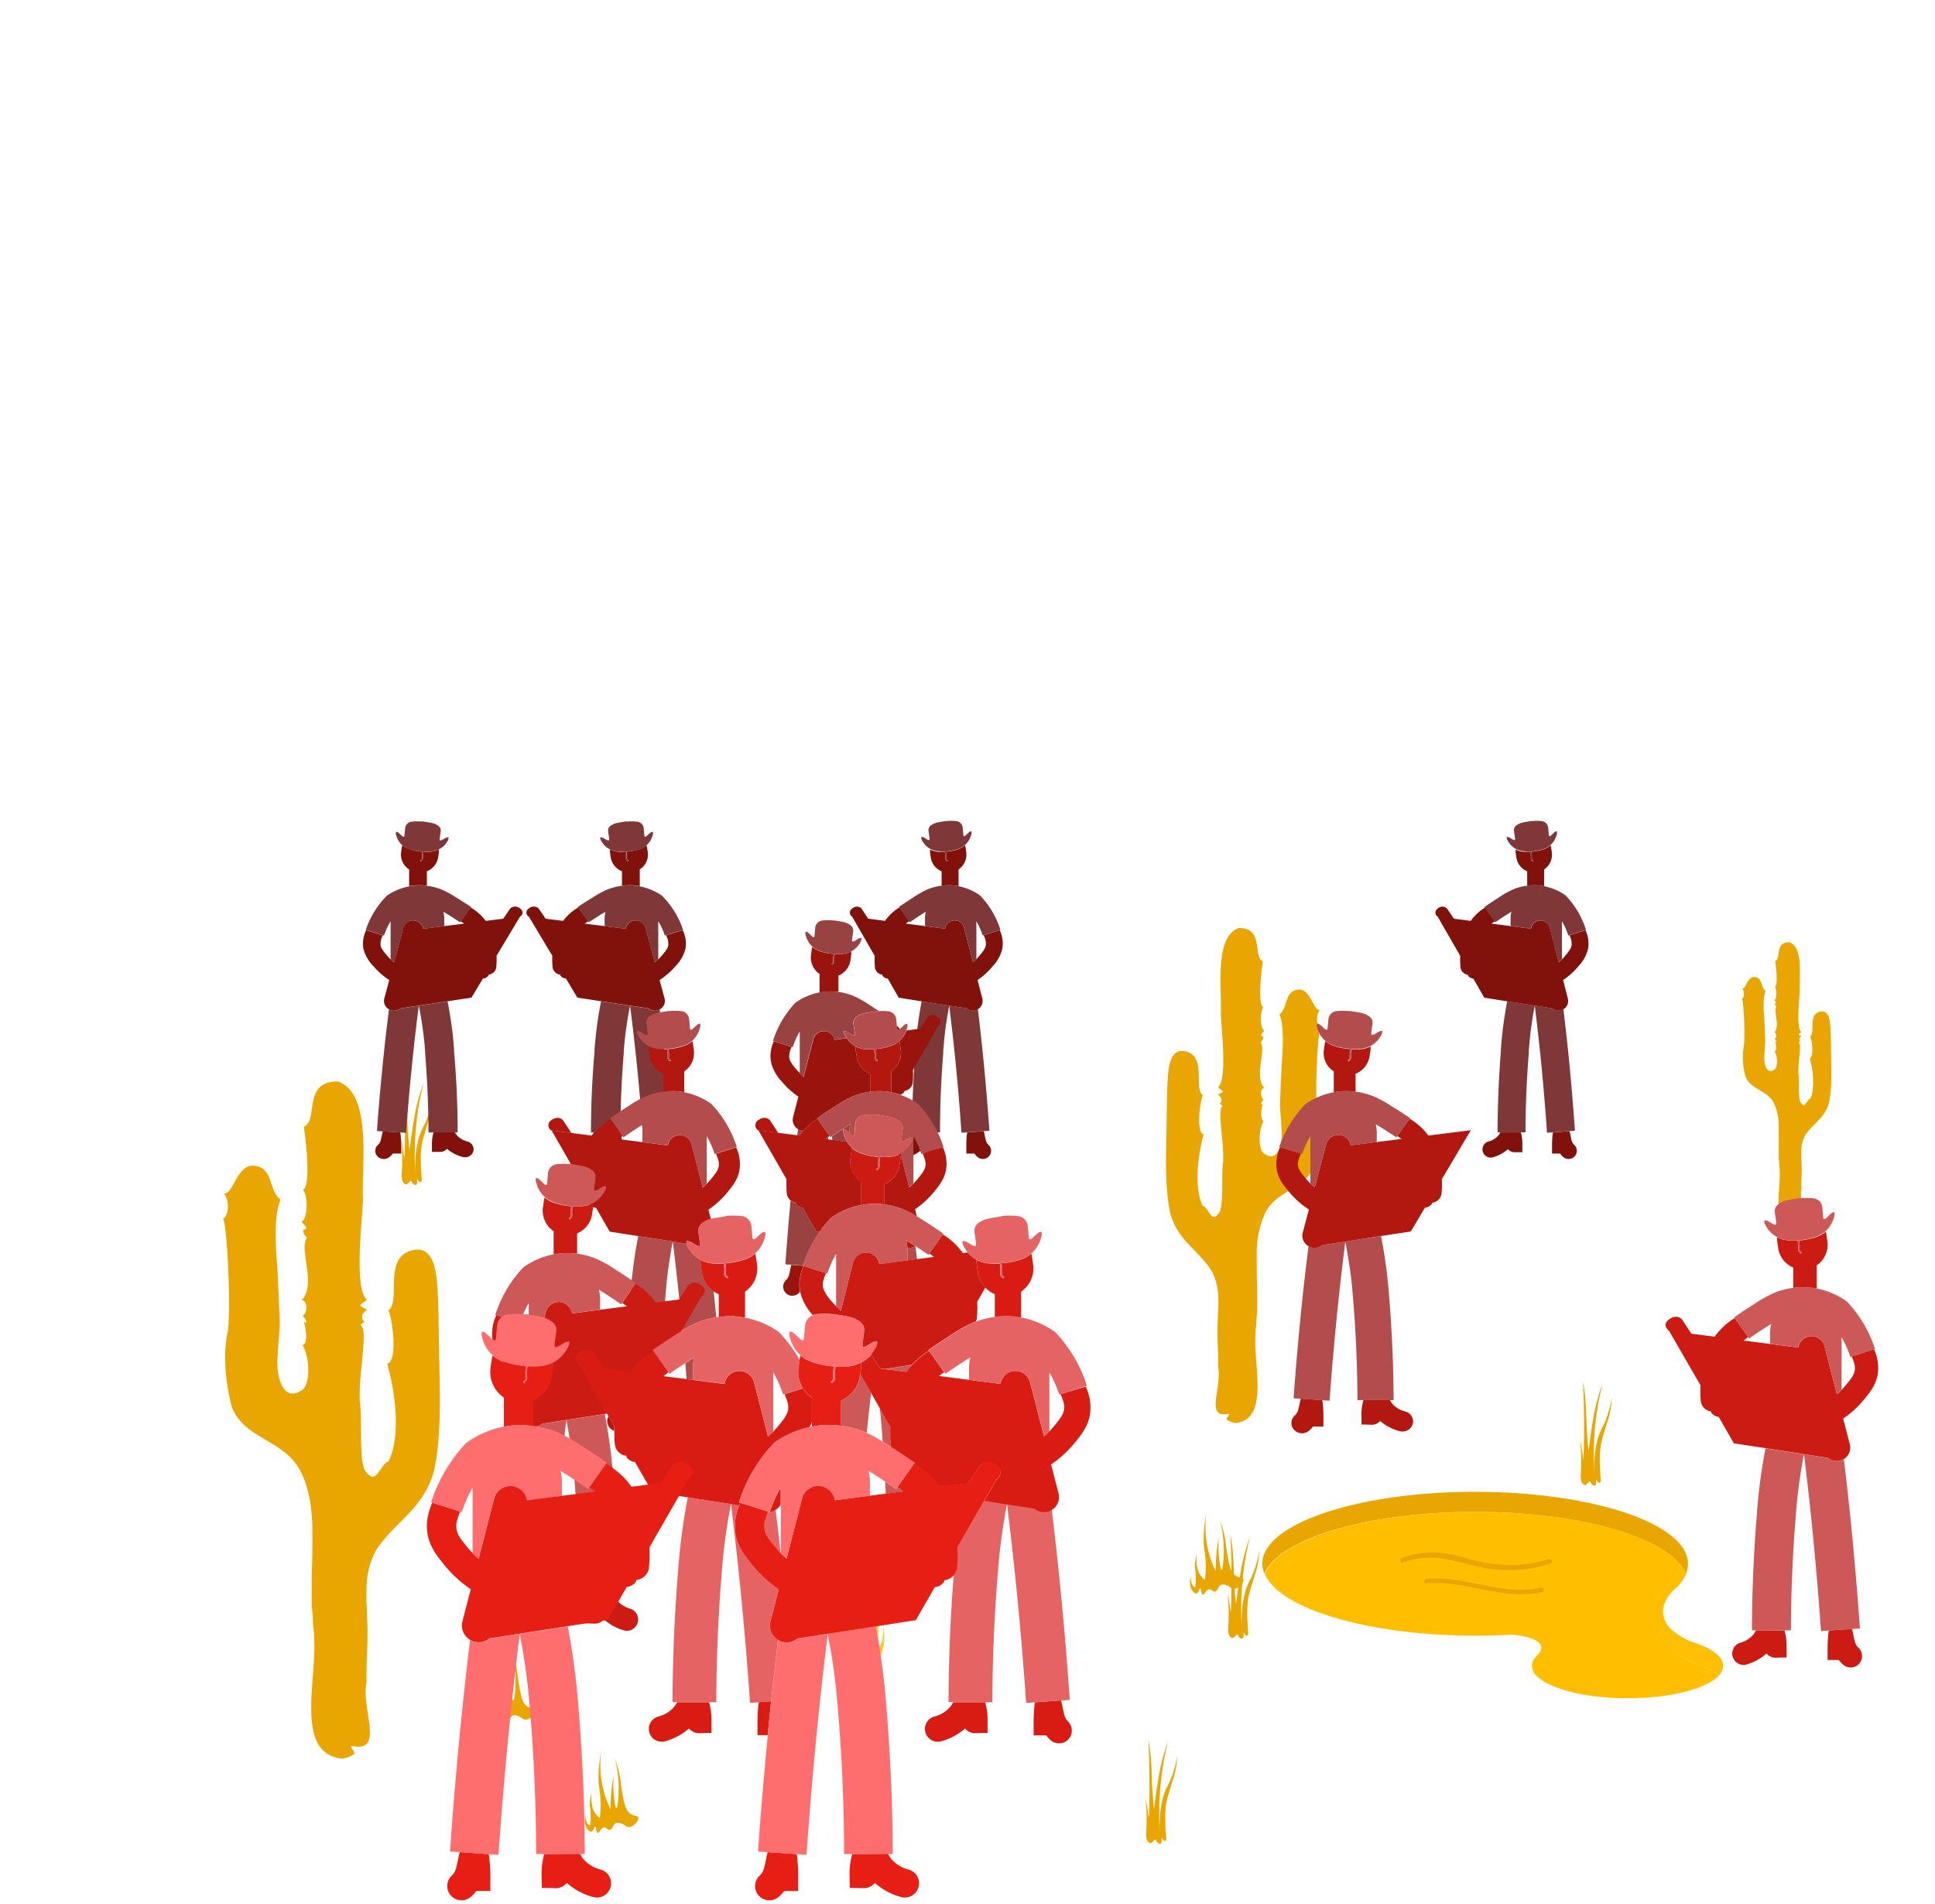 <svg xmlns="http://www.w3.org/2000/svg" viewBox="0 0 534.56 525.98"><defs><style>.cls-1{fill:#e9a500}.cls-2{fill:#ffc828}.cls-3{fill:#80110b}.cls-4{fill:#803737}.cls-5{fill:#99140d}.cls-6{fill:#994242}.cls-7{fill:#b31810}.cls-8{fill:#b34d4d}.cls-9{fill:#cc1b12}.cls-10{fill:#cc5858}.cls-11{fill:#d91c13}.cls-12{fill:#e66363}.cls-13{fill:#e61e14}.cls-14{fill:#ff6e6e}.cls-17{fill:#c00}</style></defs><g id="Layer_1" data-name="Layer 1"><path class="cls-1" d="M322.2 508c-.6-6.52-.16-9.62.29-11.2.62-2.22 1.24-4.19 1.24-4.19.47-1.52.65-2 .86-2.86a26 26 0 0 0 .64-4.65 31.5 31.5 0 0 1-2.07 7.11 26 26 0 0 0-1.62 3.53 28.51 28.51 0 0 0-1.14 6.75 36.18 36.18 0 0 0 0 4.5 89.4 89.4 0 0 1 .14-13.09c.22-2.53.51-4.59.69-5.73.44-2.79 1-5.09 1.41-6.85a48.25 48.25 0 0 0-1.81 5.93c-.53 2.21-.81 4-1.19 6.44s-.66 4.58-.83 6.14c-.17-1.57-.35-3.5-.48-5.73-.2-3.51-.12-5-.36-8-.13-1.6-.35-3.5-.72-5.62.17 3.55.25 6.61.29 9.05 0 1.62.05 3.89 0 6.9 0 2.3-.12 4.27-.19 5.83-.57-4.31-.76-5.2-.83-5.16a65.28 65.28 0 0 1 .24 7.11c-.08 1.73-.27 3.11.12 4.09a1.3 1.3 0 0 0 1 .92l.62-.43c.39-.52.61-.61.73-.57s.11.29.32.59.77.65 1.06.5a.52.52 0 0 0 .23-.29c.15-.42 0-1.08.1-1.23s.47.91.86.82c.2-.06.31-.38.4-.61zM116.54 326c-.6-6.52-.16-9.62.29-11.2.62-2.22 1.24-4.19 1.24-4.19.47-1.52.65-2 .86-2.86a26 26 0 0 0 .64-4.65 31.5 31.5 0 0 1-2.07 7.11 26 26 0 0 0-1.62 3.53 28.51 28.51 0 0 0-1.14 6.75 36.18 36.18 0 0 0 0 4.5 89.4 89.4 0 0 1 .14-13.09c.22-2.53.51-4.59.69-5.73.44-2.79 1-5.09 1.41-6.85a48.25 48.25 0 0 0-1.81 5.93c-.53 2.21-.81 4-1.19 6.44s-.66 4.58-.83 6.14c-.17-1.57-.35-3.5-.48-5.73-.2-3.51-.12-5-.36-8-.13-1.6-.35-3.5-.72-5.62.17 3.55.25 6.61.29 9.05 0 1.62.05 3.89 0 6.9 0 2.3-.12 4.27-.19 5.83-.57-4.31-.76-5.2-.83-5.16a65.28 65.28 0 0 1 .24 7.11c-.08 1.73-.27 3.11.12 4.09a1.3 1.3 0 0 0 1 .92l.62-.43c.39-.52.61-.61.73-.57s.11.29.32.59.77.65 1.06.5a.52.52 0 0 0 .23-.29c.15-.42 0-1.08.1-1.23s.47.91.86.82c.17 0 .31-.32.4-.61zM97.27 336.35c-.6-6.52-.16-9.62.29-11.2.62-2.22 1.24-4.19 1.24-4.19.47-1.52.65-2 .86-2.86a26 26 0 0 0 .64-4.65 31.5 31.5 0 0 1-2.07 7.11 26 26 0 0 0-1.62 3.53 28.51 28.51 0 0 0-1.14 6.75 36.18 36.18 0 0 0 0 4.5 89.4 89.4 0 0 1 .14-13.09c.22-2.53.51-4.59.69-5.73.44-2.79 1-5.09 1.41-6.85a48.25 48.25 0 0 0-1.81 5.93c-.53 2.21-.81 4-1.19 6.44s-.66 4.58-.83 6.14c-.17-1.57-.35-3.5-.48-5.73-.2-3.51-.12-5-.36-8-.13-1.6-.35-3.5-.72-5.62.17 3.55.25 6.61.29 9.05 0 1.62.05 3.89 0 6.9 0 2.3-.12 4.27-.19 5.83-.57-4.31-.76-5.2-.83-5.16a65.28 65.28 0 0 1 .24 7.11c-.08 1.73-.27 3.11.12 4.09a1.3 1.3 0 0 0 1 .92l.62-.43c.39-.52.61-.61.73-.57s.11.29.32.59.77.65 1.06.5a.52.52 0 0 0 .23-.29c.15-.42 0-1.08.1-1.23s.47.91.86.82c.13-.04.31-.36.4-.61zM344.86 451.33c-.6-6.52-.16-9.62.29-11.2.62-2.22 1.24-4.19 1.24-4.19.47-1.52.65-2 .86-2.86a26 26 0 0 0 .64-4.65 31.5 31.5 0 0 1-2.07 7.11 26 26 0 0 0-1.62 3.53 28.51 28.51 0 0 0-1.14 6.75 36.18 36.18 0 0 0 0 4.5 89.4 89.4 0 0 1 .14-13.09c.22-2.53.51-4.59.69-5.73.44-2.79 1-5.09 1.41-6.85a48.25 48.25 0 0 0-1.81 5.93c-.53 2.21-.81 4-1.19 6.44s-.66 4.58-.83 6.14c-.17-1.57-.35-3.5-.48-5.73-.2-3.51-.12-5-.36-8-.13-1.6-.35-3.5-.72-5.62.17 3.55.25 6.61.29 9.05 0 1.62.05 3.89 0 6.9 0 2.3-.12 4.27-.19 5.83-.57-4.31-.76-5.2-.83-5.16a65.28 65.28 0 0 1 .24 7.11c-.08 1.73-.27 3.11.12 4.09a1.3 1.3 0 0 0 1 .92l.62-.43c.39-.52.61-.61.73-.57s.11.29.32.59.77.65 1.06.5a.52.52 0 0 0 .23-.29c.15-.42 0-1.08.1-1.23s.47.91.86.82c.17-.04.31-.36.4-.61zM442.25 409.06c-.6-6.52-.16-9.62.29-11.2.62-2.22 1.24-4.19 1.24-4.19.47-1.52.65-2 .86-2.86a26 26 0 0 0 .64-4.65 31.5 31.5 0 0 1-2.07 7.11 26 26 0 0 0-1.62 3.53 28.51 28.51 0 0 0-1.14 6.75 36.18 36.18 0 0 0 0 4.5 89.4 89.4 0 0 1 .14-13.09c.22-2.53.51-4.59.69-5.73.44-2.79 1-5.09 1.41-6.85a48.25 48.25 0 0 0-1.81 5.93c-.53 2.21-.81 4-1.19 6.44s-.66 4.58-.83 6.14c-.17-1.57-.35-3.5-.48-5.73-.2-3.51-.12-5-.36-8-.13-1.6-.35-3.5-.72-5.62.17 3.55.25 6.61.29 9.05 0 1.62.05 3.89 0 6.9 0 2.3-.12 4.27-.19 5.83-.57-4.31-.76-5.2-.83-5.16a65.28 65.28 0 0 1 .24 7.11c-.08 1.73-.27 3.11.12 4.09a1.3 1.3 0 0 0 1 .92l.62-.43c.39-.52.61-.61.73-.57s.11.29.32.59.77.65 1.06.5a.52.52 0 0 0 .23-.29c.15-.42 0-1.08.1-1.23s.47.91.86.82c.15-.03.31-.35.4-.61z"/><path class="cls-1" d="M340.67 434.66c-.9-1.12-1.19-2.85-1.76-6.25-.31-1.84-.23-2.13-.54-3.7a28.05 28.05 0 0 0-1.3-4.59 33.44 33.44 0 0 1 1 7.33c.06 2.87-.24 6.23-.6 6.25s-.65-2.83-.76-4a31.66 31.66 0 0 1 0-5.1c-.24 1.3-.48 2.82-.64 4.53s-.23 3.43-.24 4.85a25.54 25.54 0 0 1-1.32-3.12 28.92 28.92 0 0 1-1.21-13.19c-1 5.46-.86 8.69-.56 10.64a28.13 28.13 0 0 1 .37 4.53 27.77 27.77 0 0 1-.24 3.63 5.54 5.54 0 0 1-2.16-3.7 9.06 9.06 0 0 1 0-3.44 10.09 10.09 0 0 0-.6 3.76 15.53 15.53 0 0 1 .24 3.25c0 1.89-.14 2.07-.2 2.1-.28.19-.78-.55-1-1.15a4.29 4.29 0 0 1-.16-2 5.52 5.52 0 0 0-.2 2.55 4 4 0 0 0 .56 1.53c.13.19.69 1 1.24.83s.73-1.49 1-1.4.22 1.58.68 1.72.87-1.39 1.81-1.47c.71-.06.93.78 1.56.67.81-.14.79-1.6 1.8-1.94a2.05 2.05 0 0 1 1.34.16c1.1.36 1.23.94 2 1a2.16 2.16 0 0 0 1.44-.51c.39-.3 1.36-1.21 1.28-2-.09-.91-1.6-.23-2.83-1.77zM145 470.79c-.9-1.12-1.19-2.85-1.76-6.25-.31-1.84-.23-2.13-.54-3.7a28.05 28.05 0 0 0-1.3-4.59 33.44 33.44 0 0 1 1 7.33c.06 2.87-.24 6.23-.6 6.25s-.65-2.83-.76-4a31.66 31.66 0 0 1 0-5.1c-.24 1.3-.48 2.82-.64 4.53s-.23 3.43-.24 4.85a25.54 25.54 0 0 1-1.32-3.12 28.92 28.92 0 0 1-1.21-13.19c-1 5.46-.86 8.69-.56 10.64a28.13 28.13 0 0 1 .37 4.53 27.77 27.77 0 0 1-.24 3.63 5.54 5.54 0 0 1-2.16-3.7 9.06 9.06 0 0 1 0-3.44 10.09 10.09 0 0 0-.6 3.76 15.53 15.53 0 0 1 .24 3.25c0 1.89-.14 2.07-.2 2.1-.28.19-.78-.55-1-1.15a4.29 4.29 0 0 1-.16-2 5.52 5.52 0 0 0-.2 2.55 4 4 0 0 0 .56 1.53c.13.19.69 1 1.24.83s.73-1.49 1-1.4.22 1.58.68 1.72.87-1.39 1.81-1.47c.71-.06.93.78 1.56.67.81-.14.79-1.6 1.8-1.94a2.05 2.05 0 0 1 1.34.16c1.1.36 1.23.94 2 1a2.16 2.16 0 0 0 1.44-.51c.39-.3 1.36-1.21 1.28-2-.11-.91-1.61-.24-2.83-1.77zM173.5 500.47c-.9-1.12-1.19-2.85-1.76-6.25-.31-1.84-.23-2.13-.54-3.7a28.05 28.05 0 0 0-1.3-4.59 33.44 33.44 0 0 1 1 7.33c.06 2.87-.24 6.23-.6 6.25s-.65-2.83-.76-4a31.66 31.66 0 0 1 0-5.1c-.24 1.3-.48 2.82-.64 4.53s-.23 3.43-.24 4.85a25.54 25.54 0 0 1-1.32-3.12 28.92 28.92 0 0 1-1.21-13.19c-1 5.46-.86 8.69-.56 10.64a28.13 28.13 0 0 1 .37 4.53 27.77 27.77 0 0 1-.24 3.63 5.54 5.54 0 0 1-2.16-3.7 9.06 9.06 0 0 1 0-3.44 10.09 10.09 0 0 0-.6 3.76 15.53 15.53 0 0 1 .24 3.25c0 1.89-.14 2.07-.2 2.1-.28.19-.78-.55-1-1.15a4.29 4.29 0 0 1-.16-2 5.52 5.52 0 0 0-.2 2.55 4 4 0 0 0 .56 1.53c.13.19.69 1 1.24.83s.73-1.49 1-1.4.22 1.58.68 1.72.87-1.39 1.81-1.47c.71-.06.93.78 1.56.67.81-.14.79-1.6 1.8-1.94a2.05 2.05 0 0 1 1.34.16c1.1.36 1.23.94 2 1a2.16 2.16 0 0 0 1.44-.51c.39-.3 1.36-1.21 1.28-2-.1-.9-1.6-.24-2.83-1.77z"/><path class="cls-2" d="M225.32 446.82c.76-8.27.2-12.2-.36-14.2-.79-2.82-1.57-5.32-1.57-5.32-.6-1.92-.82-2.51-1.09-3.63a32.91 32.91 0 0 1-.82-5.9 40 40 0 0 0 2.63 9c1 2.14 1.36 2.29 2.06 4.48a36.17 36.17 0 0 1 1.45 8.56 45.89 45.89 0 0 1 0 5.71 113.4 113.4 0 0 0-.18-16.6c-.27-3.21-.65-5.82-.88-7.26-.56-3.54-1.21-6.46-1.78-8.69a61.21 61.21 0 0 1 2.3 7.52c.67 2.8 1 5.1 1.51 8.17s.83 5.81 1.06 7.78c.22-2 .44-4.44.6-7.26.25-4.45.15-6.37.45-10.12.17-2 .44-4.44.91-7.13-.22 4.5-.32 8.39-.36 11.48 0 2.05-.07 4.93 0 8.76.05 2.91.15 5.42.24 7.39.72-5.47 1-6.59 1.06-6.55a82.8 82.8 0 0 0-.3 9c.1 2.19.34 3.94-.15 5.19a1.65 1.65 0 0 1-1.27 1.17l-.78-.55c-.5-.66-.77-.77-.92-.72s-.14.37-.41.75-1 .83-1.34.63a.65.65 0 0 1-.29-.37c-.19-.53 0-1.37-.12-1.56s-.59 1.15-1.09 1c-.26-.01-.44-.41-.56-.73z"/><path class="cls-2" d="M231.88 447.65c.94-2.11 1.24-5.36 1.83-11.75.32-3.46.24-4 .56-7 .41-3.81 1-6.73 1.35-8.62a111.33 111.33 0 0 0-1 13.78c-.06 5.4.25 11.71.62 11.75s.68-5.33.79-7.55c.2-4 .13-7.33 0-9.59.25 2.45.49 5.3.66 8.51.18 3.38.24 6.45.25 9.11.49-1.76 1-3.71 1.37-5.87a96.76 96.76 0 0 0 1.25-24.79c1 10.27.89 16.32.58 20-.09 1-.38 4.2-.38 8.5 0 2.93.14 5.31.25 6.83.22-.27 1.74-2.16 2.24-7a30.58 30.58 0 0 0 0-6.47 33.32 33.32 0 0 1 .62 7.07 52.2 52.2 0 0 0-.25 6.11c0 3.56.15 3.88.21 4 .29.35.81-1 1-2.16a14.39 14.39 0 0 0 .17-3.72 18.39 18.39 0 0 1 .21 4.79 11.56 11.56 0 0 1-.58 2.88c-.13.36-.71 1.95-1.29 1.56s-.76-2.8-1.08-2.64-.23 3-.71 3.24-.91-2.61-1.88-2.76c-.74-.11-1 1.47-1.62 1.26-.84-.27-.82-3-1.87-3.66-.43-.26-.8 0-1.39.31-1.14.67-1.28 1.76-2.08 1.85-.13 0-.78.05-1.5-1a6.93 6.93 0 0 1-1.33-3.72c.12-1.62 1.72-.36 3-3.25z"/><path class="cls-1" d="M93.27 298.76c9.6 3.22 6.61 22.91 7 32.32.15 3.35-2.8 24.94 1.11 28-2.38 1.81-2.52 1.41 0 2.72-1.31 1.06-1.94 2-.69 3.49a1.78 1.78 0 0 0-1.08.91c1.48.58.73 6.26.17 12.23a65 65 0 0 0-.4 8.56c.55 3.71.17 10.08.53 14.81a18.09 18.09 0 0 0 .66 4c3.39 5.5 4.26-1.27 6.74-2.05a16.65 16.65 0 0 0 1.46-4.34c1.32-6.48.25-15.41-1.79-22.63 1.64-.4 1.9-4 1.65-7.6s-1-7-1.43-7.11c3.69-2.38-1.27-13.9 5.93-16.42 7.75-2.71 7.59 8.36 7.87 13.08.08 1.33.18 6.34.24 11 .07 9.76.78 20.9-.4 30.92-.24 2-.55 4-1 5.86-2.88 10.41-10.7 13.8-15.91 21.69a21.55 21.55 0 0 0-2.63 9.6c-.11 1.67-.1 3.36-.06 5 .12 1.41.16 2.84.17 4.3.29 4.32 0 8.76-.14 13.16 0 1.47-.07 2.93 0 4.38-1.64 7.5 5.31 19.91-4.25 17.65 0 1.13.87 1.13.87 2.26a7.75 7.75 0 0 1-3.38 1.28c-13.13-1.28-7-21.58-7.72-32.93a25.67 25.67 0 0 0-.3-4 51.27 51.27 0 0 0-.38-5.33v-5.33c0-1.79 0-3.58.09-5.39s.08-3.71.1-5.54 0-3.65 0-5.44c-.16-5.37-.85-10.5-3.13-15.15-4.35-9-15.64-9-19.12-18-1.74-6.77-2.61-14.66-1-21.44.23-3.41.26-7.79.15-12.17-.2-8.76-.94-17.53-1.57-18.53 1.55-.39 1.88-4.9.25-6.88 2.54.41 3.53-8 8.23-7.66 5.55.45 3.94 6.8 7.41 9.42-2.3 4.53-1 17.62-.91 18.66.25 4.29.45 10.25.67 14.58.1 2.12-.44 6-.58 9.85-.51 5.14 1.23 13 6.45 9.65 2.61-1.13 2.61-9 .42-12.58 1.71-.37.82-5.44.34-6.47 1.61 1 .15-1.35-.38-1.73 1.31 0 1.7-4.32-.22-4.18 4.23-4.31-.84-14.45 1.49-17.25-3.18-3.94 2.05-.87-1.49-4.43 2-1.12 1.6-8.21.32-8.85 2.69-.91.39-17.11.3-17.43 4.2-1.74-.52-12.52 9.34-12.52zM494.29 260.31c4 1.33 2.72 9.44 2.89 13.32.06 1.38-1.15 10.27.46 11.52-1 .75-1 .58 0 1.12-.54.44-.8.82-.28 1.44a.73.73 0 0 0-.45.38c.61.24.3 2.58.07 5a26.77 26.77 0 0 0-.16 3.53c.23 1.53.07 4.15.22 6.1a7.45 7.45 0 0 0 .27 1.66c1.4 2.27 1.75-.52 2.78-.85a6.86 6.86 0 0 0 .6-1.79 21.74 21.74 0 0 0-.74-9.32c.67-.16.78-1.67.68-3.13a7.57 7.57 0 0 0-.59-2.93c1.52-1-.52-5.73 2.44-6.77 3.19-1.12 3.13 3.44 3.24 5.39 0 .55.07 2.61.1 4.54 0 4 .32 8.61-.17 12.74-.1.83-.23 1.63-.39 2.41-1.19 4.29-4.41 5.69-6.56 8.94a8.88 8.88 0 0 0-1.08 4v2.08c0 .7.06 1.17.07 1.77.12 1.78 0 3.61-.06 5.42v1.81c-.68 3.09 2.19 8.2-1.75 7.27 0 .46.36.46.36.93a3.19 3.19 0 0 1-1.39.53c-5.41-.53-2.9-8.89-3.18-13.57a10.57 10.57 0 0 0-.12-1.65 21.12 21.12 0 0 0-.16-2.2v-2.19-2.22-2.28-2.24a15 15 0 0 0-1.29-6.24c-1.79-3.72-6.45-3.72-7.88-7.44a19.06 19.06 0 0 1-.4-8.84c.1-1.41.11-3.21.06-5-.08-3.61-.39-7.22-.65-7.64.64-.16.78-2 .1-2.83 1 .17 1.46-3.32 3.39-3.16 2.29.19 1.62 2.8 3.05 3.88-.95 1.87-.4 7.26-.37 7.69.1 1.77.19 4.22.27 6 0 .87-.18 2.49-.24 4.06-.21 2.12.51 5.37 2.66 4 1.07-.46 1.07-3.72.17-5.18.7-.15.34-2.24.14-2.67.66.41.06-.56-.16-.71.54 0 .7-1.78-.09-1.72 1.74-1.78-.35-6 .62-7.11-1.31-1.62.84-.36-.61-1.82.83-.46.66-3.38.13-3.65 1.11-.37.16-7.05.12-7.18 1.76-.76-.18-5.2 3.88-5.2zM342.28 256.37c-6.86 2.35-4.72 16.74-5 23.62-.1 2.45 2 18.22-.79 20.43 1.7 1.32 1.8 1 0 2 .94.78 1.39 1.45.49 2.55a1.28 1.28 0 0 1 .77.67c-1.06.43-.52 4.58-.12 8.94a48.56 48.56 0 0 1 .28 6.26c-.39 2.71-.12 7.37-.38 10.83a13.5 13.5 0 0 1-.47 2.95c-2.42 4-3-.93-4.82-1.5a12.36 12.36 0 0 1-1-3.17c-.94-4.74-.18-11.26 1.28-16.54-1.17-.29-1.36-3-1.18-5.56s.73-5.15 1-5.2c-2.63-1.74.9-10.16-4.23-12-5.54-2-5.42 6.11-5.62 9.56-.06 1-.13 4.63-.17 8.05-.05 7.13-.56 15.28.29 22.6.17 1.46.39 2.9.68 4.28 2.06 7.61 7.64 10.08 11.37 15.85a16 16 0 0 1 1.88 7c.08 1.22.07 2.45 0 3.68-.08 1-.11 2.08-.12 3.15-.21 3.15 0 6.4.1 9.62v3.2c1.17 5.48-3.79 14.55 3 12.9 0 .82-.62.82-.62 1.65a5.46 5.46 0 0 0 2.41.93c9.38-.93 5-15.77 5.52-24.06a19.18 19.18 0 0 1 .21-2.93 38.32 38.32 0 0 1 .27-3.89v-3.89c0-1.3 0-2.62-.06-3.94s-.05-2.71-.07-4.05 0-2.67 0-4a27 27 0 0 1 2.24-11.07c3.1-6.59 11.17-6.59 13.66-13.19 1.24-4.95 1.86-10.72.7-15.67-.16-2.49-.18-5.69-.11-8.89.15-6.4.67-12.81 1.12-13.54-1.11-.28-1.34-3.58-.18-5-1.81.3-2.52-5.88-5.88-5.6-4 .33-2.81 5-5.29 6.89 1.64 3.31.69 12.88.65 13.64-.18 3.14-.32 7.49-.48 10.66-.07 1.55.31 4.42.42 7.2.36 3.76-.88 9.53-4.61 7.06-1.86-.82-1.86-6.59-.3-9.19-1.22-.27-.58-4-.24-4.73-1.15.72-.11-1 .27-1.27-.94 0-1.21-3.16.16-3.06-3-3.15.6-10.56-1.07-12.6 2.27-2.88-1.46-.64 1.06-3.24-1.43-.82-1.15-6-.23-6.47-1.92-.66-.28-12.51-.21-12.73-2.86-1.31.47-9.19-6.58-9.19z"/><path class="cls-3" d="M171.83 244.7v-4a5 5 0 0 1-3.11-3.83l-.19-1.27a4.72 4.72 0 0 1 0-.92 6.28 6.28 0 0 0 2.65.64h1.59a6.7 6.7 0 0 1 .12.75 5.13 5.13 0 0 1 0 1.12v.05s.16.61.65.7l.06-.28c-.26 0-.38-.37-.41-.47a5.45 5.45 0 0 0 0-1.15 7 7 0 0 0-.12-.76 14 14 0 0 0 3.85-.77 5.6 5.6 0 0 0 1.68-1 4.67 4.67 0 0 1 .16.62l.19 1.27a4.84 4.84 0 0 1-2.21 4.78v4.64a15.59 15.59 0 0 0-2-.25 16.43 16.43 0 0 0-2.91.13zM159 318.15a2.25 2.25 0 0 1 1.61-2.8 5.62 5.62 0 0 0 2.93-1.73 5.7 5.7 0 0 0 .53-.79h5.92v.08a10.55 10.55 0 0 1 .42 3.15v2.16H168.17a2.44 2.44 0 0 1-1.91-.84 10.88 10.88 0 0 1-4.32 2.24 2.45 2.45 0 0 1-.66.09 2.35 2.35 0 0 1-2.28-1.56z"/><path class="cls-3" d="M166.33 313.72c0-.29.08-.58.12-.87l4.79-.32a7.66 7.66 0 0 1 .25 1c.08.4.17.86.29 1.29a2.71 2.71 0 0 0 .69 1.37 2.2 2.2 0 0 1 .34 3.18 2.43 2.43 0 0 1-3.32.32 5.41 5.41 0 0 1-1-1h-2.32v-2.22a25.05 25.05 0 0 1 .16-2.75z"/><path class="cls-4" d="M179.2 312.85l-1.62.11c0-.26 0-.52-.06-.78-.5-6.83-1.12-13.74-1.84-20.54-.49-4.59-1-9.2-1.63-13.8-.55 2.77-1 5.57-1.34 8.39-.17 1.5-.28 2.77-.39 4.11v.59c-.58 7-.89 14.11-.93 21.18v.74H163.26c0-7.5.35-15.07 1-22.5v-.58c.12-1.41.22-2.73.41-4.36.34-2.94.81-5.87 1.38-8.77l13 1.95a2.86 2.86 0 0 0 2.46.54 2.79 2.79 0 0 0 .72-.3c.5 4 1 8.05 1.4 12.06.76 7.15 1.41 14.41 1.92 21.57l-1.63.11zM173 235.23a7 7 0 0 1 .12.76 5.45 5.45 0 0 1 0 1.15c0 .09.15.42.41.47l-.06.28c-.49-.09-.65-.68-.65-.7v-.05a5.13 5.13 0 0 0 0-1.12 6.7 6.7 0 0 0-.12-.75h-1.59a6.28 6.28 0 0 1-2.65-.64 5.74 5.74 0 0 1-2.56-2.7 2 2 0 0 1-.08-.62 2.37 2.37 0 0 1 .64.1c.39.18.75.44 1.14.63a3.14 3.14 0 0 0 .63.16 2.83 2.83 0 0 0 .05-.6c-.08-.64-.2-1.27-.28-1.92a1.59 1.59 0 0 1 .7-1.56 4.67 4.67 0 0 1 1.47-.7c1-.23 1.95-.35 2.92-.52v.1a5 5 0 0 1 .57-.06 14.84 14.84 0 0 1 2.28.05 2 2 0 0 1 1.88 1.8c.07.65.12 1.31.19 2 0 .13.06.31.15.36a.54.54 0 0 0 .4-.11 5.69 5.69 0 0 0 .49-.44 10.14 10.14 0 0 1 .79-.67 1.58 1.58 0 0 1 .48-.14 1.25 1.25 0 0 1 .09.46 5.7 5.7 0 0 1-1.89 3.35 5.6 5.6 0 0 1-1.68 1 14 14 0 0 1-3.84.63z"/><path class="cls-3" d="M179.11 278.56l-13-1.95-6.6-1-3.15-5.26a2.18 2.18 0 0 1-1.41-.68.52.52 0 0 1-.16-.41 2.37 2.37 0 0 1-2.14-2.1 23.32 23.32 0 0 1-.06-3.1l-6.48-10.82a1.28 1.28 0 0 1 0-2.27 2 2 0 0 1 2.68 0l1.94 2.84 4.84.6a13.92 13.92 0 0 1 4.17-3.71l2.79 3.8c-.37.25-.7.47-1 .67l5.54.68 5.82.72a2.71 2.71 0 0 1 2.05-2.2 2.8 2.8 0 0 1 3.38 1.92l2.57 9.57c.34-.28.66-.57 1-.87s.61-.61.89-.94c1.11-1.3 1.66-2 1.83-2.85a4.67 4.67 0 0 0-.63-2.81l4.63-1.41a8.35 8.35 0 0 1 .76 5.08 10.59 10.59 0 0 1-2.85 4.94 19.73 19.73 0 0 1-4.3 3.75l1.38 5.13a2.62 2.62 0 0 1-1.28 2.94 2.79 2.79 0 0 1-.72.3 2.86 2.86 0 0 1-2.49-.56z"/><path class="cls-4" d="M183.67 258.44a19.06 19.06 0 0 0-1.82-3.92V265c-.31.3-.64.59-1 .87l-2.57-9.57a2.8 2.8 0 0 0-3.38-1.92 2.71 2.71 0 0 0-2.05 2.2l-5.82-.72v-2.06a7.24 7.24 0 0 1 .27-1.93l-.7.42c-1.34.81-2.66 1.65-3.92 2.5l-.21-.28-2.79-3.8-.09-.12c1.34-.9 2.73-1.79 4.15-2.65a26.44 26.44 0 0 1 4.23-2.27 16.79 16.79 0 0 1 3.82-.95 16.43 16.43 0 0 1 2.8-.12 15.59 15.59 0 0 1 2 .25 16.35 16.35 0 0 1 6 2.39 2.66 2.66 0 0 1 .45.37 24.73 24.73 0 0 1 3.27 4.18 24.11 24.11 0 0 1 2.4 5.12l-.2.06-4.63 1.41z"/><path class="cls-3" d="M117.93 244.7v-4a5 5 0 0 0 3.11-3.83l.19-1.27a4.72 4.72 0 0 0 0-.92 6.28 6.28 0 0 1-2.65.64h-1.59a6.7 6.7 0 0 0-.12.75 5.13 5.13 0 0 0 0 1.12v.05s-.16.61-.65.7l-.06-.28c.26 0 .38-.37.41-.47a5.45 5.45 0 0 1 0-1.15 7 7 0 0 1 .12-.76 14 14 0 0 1-3.85-.77 5.6 5.6 0 0 1-1.68-1 4.67 4.67 0 0 0-.16.62l-.19 1.27a4.84 4.84 0 0 0 2.21 4.78v4.64a15.59 15.59 0 0 1 2-.25 16.43 16.43 0 0 1 2.91.13zM130.74 318.15a2.25 2.25 0 0 0-1.61-2.8 5.62 5.62 0 0 1-2.93-1.73 5.7 5.7 0 0 1-.53-.79h-5.92v.08a10.55 10.55 0 0 0-.42 3.15v2.16H121.57a2.44 2.44 0 0 0 1.91-.84 10.88 10.88 0 0 0 4.32 2.24 2.45 2.45 0 0 0 .66.09 2.35 2.35 0 0 0 2.28-1.56zM110.68 313.72c0-.29-.08-.58-.12-.87l-4.79-.32a7.66 7.66 0 0 0-.25 1c-.08.4-.17.86-.29 1.29a2.71 2.71 0 0 1-.69 1.37 2.2 2.2 0 0 0-.34 3.18 2.43 2.43 0 0 0 3.32.32 5.41 5.41 0 0 0 1-1h2.32v-2.22a25.05 25.05 0 0 0-.16-2.75z"/><path class="cls-4" d="M110.56 312.85l1.62.11c0-.26 0-.52.06-.78.5-6.83 1.12-13.74 1.84-20.54.49-4.59 1-9.2 1.63-13.8.55 2.77 1 5.57 1.34 8.39.17 1.5.28 2.77.39 4.11v.59c.58 7 .89 14.11.93 21.18v.74h8.06c0-7.5-.35-15.07-1-22.5v-.58c-.12-1.41-.22-2.73-.41-4.36-.34-2.94-.81-5.87-1.38-8.77l-13 1.95a2.86 2.86 0 0 1-2.46.54 2.79 2.79 0 0 1-.72-.3c-.5 4-1 8.05-1.4 12.06-.76 7.15-1.41 14.41-1.92 21.57l1.63.11zM116.75 235.23a7 7 0 0 0-.12.76 5.45 5.45 0 0 0 0 1.15c0 .09-.15.42-.41.47l.06.28c.49-.09.65-.68.65-.7v-.05a5.13 5.13 0 0 1 0-1.12 6.7 6.7 0 0 1 .12-.75h1.59a6.28 6.28 0 0 0 2.65-.64 5.74 5.74 0 0 0 2.56-2.7 2 2 0 0 0 .08-.62 2.37 2.37 0 0 0-.64.1c-.39.18-.75.44-1.14.63a3.14 3.14 0 0 1-.63.16 2.83 2.83 0 0 1-.05-.6c.08-.64.2-1.27.28-1.92a1.59 1.59 0 0 0-.7-1.56 4.67 4.67 0 0 0-1.47-.7c-1-.23-1.95-.35-2.92-.52v.1a5 5 0 0 0-.57-.06 14.84 14.84 0 0 0-2.28.05 2 2 0 0 0-1.88 1.8c-.07.65-.12 1.31-.19 2 0 .13-.06.31-.15.36a.54.54 0 0 1-.4-.11 5.69 5.69 0 0 1-.49-.44 10.14 10.14 0 0 0-.79-.67 1.58 1.58 0 0 0-.48-.14 1.25 1.25 0 0 0-.09.46 5.7 5.7 0 0 0 1.89 3.35 5.6 5.6 0 0 0 1.68 1 14 14 0 0 0 3.84.63z"/><path class="cls-3" d="M110.65 278.56l13-1.95 6.6-1 3.15-5.26a2.18 2.18 0 0 0 1.41-.68.52.52 0 0 0 .16-.41 2.37 2.37 0 0 0 2.14-2.1 23.32 23.32 0 0 0 .06-3.1l6.48-10.82a1.28 1.28 0 0 0 0-2.27 2 2 0 0 0-2.68 0l-1.94 2.84-4.84.6a13.92 13.92 0 0 0-4.17-3.71l-2.79 3.8c.37.25.7.47 1 .67l-5.54.68-5.82.72a2.71 2.71 0 0 0-2.05-2.2 2.8 2.8 0 0 0-3.38 1.92l-2.57 9.57c-.34-.28-.66-.57-1-.87s-.61-.61-.89-.94c-1.11-1.3-1.66-2-1.83-2.85a4.67 4.67 0 0 1 .63-2.81l-4.63-1.41a8.35 8.35 0 0 0-.76 5.08 10.59 10.59 0 0 0 2.85 4.94 19.73 19.73 0 0 0 4.3 3.75l-1.38 5.13a2.62 2.62 0 0 0 1.28 2.94 2.79 2.79 0 0 0 .72.3 2.86 2.86 0 0 0 2.49-.56z"/><path class="cls-4" d="M106.09 258.44a19.06 19.06 0 0 1 1.82-3.92V265c.31.3.64.59 1 .87l2.57-9.57a2.8 2.8 0 0 1 3.38-1.92 2.71 2.71 0 0 1 2.05 2.2l5.82-.72v-2.06a7.24 7.24 0 0 0-.27-1.93l.7.42c1.34.81 2.66 1.65 3.92 2.5l.21-.28 2.79-3.8.09-.12c-1.34-.9-2.73-1.79-4.15-2.65a26.44 26.44 0 0 0-4.23-2.27 16.79 16.79 0 0 0-3.82-.95 16.43 16.43 0 0 0-2.8-.12 15.59 15.59 0 0 0-2 .25 16.35 16.35 0 0 0-6 2.39 2.66 2.66 0 0 0-.45.37 24.73 24.73 0 0 0-3.27 4.18 24.11 24.11 0 0 0-2.4 5.12l.2.06 4.63 1.41z"/><path class="cls-3" d="M262.81 244.58a14.36 14.36 0 0 1 2 .25v-4.64a4.92 4.92 0 0 0 2.12-4.78l-.18-1.27a4.84 4.84 0 0 0-.16-.62 5.31 5.31 0 0 1-1.61 1 13 13 0 0 1-3.69.77 7.28 7.28 0 0 1 .11.76 5.66 5.66 0 0 1 0 1.15c0 .09.14.42.39.47l-.05.28c-.47-.09-.62-.68-.62-.7v-.05a5.35 5.35 0 0 0 0-1.12 7 7 0 0 0-.11-.75h-1.52a5.83 5.83 0 0 1-2.54-.64 4.92 4.92 0 0 0 0 .92l.18 1.27a4.92 4.92 0 0 0 3 3.83v4a15.13 15.13 0 0 1 2.68-.13zM258.81 316.07a11 11 0 0 0-.4-3.15v-.08h-5.68a5.77 5.77 0 0 1-.5.79 5.36 5.36 0 0 1-2.81 1.73 2.26 2.26 0 1 0 1.26 4.35 10.3 10.3 0 0 0 4.14-2.24 2.3 2.3 0 0 0 1.83.84H258.8zM267.19 312.85c0 .29-.08.57-.11.87a26 26 0 0 0-.12 2.74v2.22h2.22a5.34 5.34 0 0 0 .92 1 2.26 2.26 0 0 0 2.86-3.51 2.74 2.74 0 0 1-.66-1.37c-.12-.43-.21-.89-.28-1.29a8 8 0 0 0-.24-1z"/><path class="cls-4" d="M267.11 278.56l-12.5-1.95c-.55 2.9-1 5.83-1.33 8.77-.18 1.63-.28 3-.4 4.36v.58c-.59 7.43-.9 15-.93 22.5h7.74v-.74c0-7.06.34-14.18.89-21.18v-.59c.11-1.34.21-2.61.37-4.11.31-2.82.75-5.62 1.28-8.39.56 4.6 1.1 9.21 1.57 13.8.69 6.81 1.28 13.71 1.76 20.54 0 .26 0 .52.06.78l1.55-.11 4.6-.32 1.56-.11c-.5-7.17-1.12-14.42-1.84-21.57-.41-4-.86-8-1.35-12.06a2.61 2.61 0 0 1-.69.3 2.66 2.66 0 0 1-2.34-.5zM261 235.26a7 7 0 0 1 .11.75 5.35 5.35 0 0 1 0 1.12v.05s.15.61.63.7l.05-.28c-.25 0-.36-.37-.39-.47a5.66 5.66 0 0 0 0-1.15 7.28 7.28 0 0 0-.11-.76 13 13 0 0 0 3.69-.77 5.31 5.31 0 0 0 1.61-1 5.76 5.76 0 0 0 1.82-3.35 1.3 1.3 0 0 0-.08-.46 1.47 1.47 0 0 0-.46.14 9.9 9.9 0 0 0-.75.67 5.52 5.52 0 0 1-.47.44c-.1.08-.29.15-.38.11s-.13-.23-.14-.36c-.07-.65-.11-1.31-.18-2a2 2 0 0 0-1.81-1.8 13.66 13.66 0 0 0-2.18-.05 4.65 4.65 0 0 0-.55.06v-.05c-.94.17-1.89.28-2.81.52a4.4 4.4 0 0 0-1.41.7 1.62 1.62 0 0 0-.67 1.56c.07.64.19 1.28.27 1.92a3 3 0 0 1 0 .6 2.91 2.91 0 0 1-.6-.16c-.37-.19-.71-.45-1.09-.63a2.19 2.19 0 0 0-.61-.1 2 2 0 0 0 .08.62 5.65 5.65 0 0 0 2.46 2.7 5.83 5.83 0 0 0 2.54.64c.43.12.9.11 1.43.09z"/><path class="cls-3" d="M235.42 253.25l6.22 10.82a24.35 24.35 0 0 0 .06 3.1 2.32 2.32 0 0 0 2.05 2.1.53.53 0 0 0 .16.41 2.06 2.06 0 0 0 1.36.68l3 5.26 6.33 1 12.5 1.95a2.66 2.66 0 0 0 2.36.54 2.61 2.61 0 0 0 .69-.3 2.66 2.66 0 0 0 1.23-2.94l-1.32-5.13a19.19 19.19 0 0 0 4.12-3.75 10.7 10.7 0 0 0 2.73-4.94 8.66 8.66 0 0 0-.73-5.08l-4.44 1.41a4.83 4.83 0 0 1 .6 2.81c-.17.88-.69 1.55-1.76 2.85-.27.33-.56.64-.85.94s-.61.59-.93.87l-2.47-9.57a2.66 2.66 0 0 0-5.21.28l-5.58-.72-5.31-.68c.27-.2.58-.42.94-.67l-2.68-3.8a13.57 13.57 0 0 0-4 3.71l-4.65-.6L238 251a1.82 1.82 0 0 0-2.57 0 1.31 1.31 0 0 0-.01 2.25z"/><path class="cls-4" d="M251.37 254.77c1.21-.85 2.47-1.69 3.76-2.5l.64-.4a7.08 7.08 0 0 0-.23 1.76v2.21l5.58.72a2.66 2.66 0 0 1 5.21-.28l2.47 9.57c.32-.28.64-.57.93-.87v-10.46a19.46 19.46 0 0 1 1.75 3.92l.26-.08 4.44-1.41.2-.06a24.55 24.55 0 0 0-5.44-9.31 2.59 2.59 0 0 0-.43-.37 15.34 15.34 0 0 0-5.75-2.39 14.36 14.36 0 0 0-2-.25 15.13 15.13 0 0 0-2.69.12 15.57 15.57 0 0 0-3.67.95 25 25 0 0 0-4.06 2.27c-1.36.86-2.7 1.75-4 2.65l.08.12 2.68 3.8z"/><path class="cls-3" d="M424.58 244.58a14.36 14.36 0 0 1 2 .25v-4.64a4.92 4.92 0 0 0 2.12-4.78l-.18-1.27a4.84 4.84 0 0 0-.16-.62 5.31 5.31 0 0 1-1.61 1 13 13 0 0 1-3.69.77 7.28 7.28 0 0 1 .11.76 5.66 5.66 0 0 1 0 1.15c0 .09.14.42.39.47l-.05.28c-.47-.09-.62-.68-.62-.7v-.05a5.35 5.35 0 0 0 0-1.12 7 7 0 0 0-.11-.75h-1.52a5.83 5.83 0 0 1-2.54-.64 4.92 4.92 0 0 0 0 .92l.18 1.27a4.92 4.92 0 0 0 3 3.83v4a15.13 15.13 0 0 1 2.68-.13zM420.57 316.07a11 11 0 0 0-.4-3.15v-.08h-5.68a5.77 5.77 0 0 1-.5.79 5.36 5.36 0 0 1-2.81 1.73 2.26 2.26 0 1 0 1.26 4.35 10.3 10.3 0 0 0 4.14-2.24 2.3 2.3 0 0 0 1.83.84H420.56zM429 312.85c0 .29-.08.57-.11.87a26 26 0 0 0-.12 2.74v2.22h2.22a5.34 5.34 0 0 0 .92 1 2.26 2.26 0 0 0 2.86-3.51 2.74 2.74 0 0 1-.66-1.37c-.12-.43-.21-.89-.28-1.29a8 8 0 0 0-.24-1z"/><path class="cls-4" d="M428.87 278.56l-12.5-1.95c-.55 2.9-1 5.83-1.33 8.77-.18 1.63-.28 3-.4 4.36v.58c-.59 7.43-.9 15-.93 22.5h7.74v-.74c0-7.06.34-14.18.89-21.18v-.59c.11-1.34.21-2.61.37-4.11.31-2.82.75-5.62 1.28-8.39.56 4.6 1.1 9.21 1.57 13.8.69 6.81 1.28 13.71 1.76 20.54 0 .26 0 .52.06.78l1.55-.11 4.6-.32 1.56-.11c-.5-7.17-1.12-14.42-1.84-21.57-.41-4-.86-8-1.35-12.06a2.61 2.61 0 0 1-.69.3 2.66 2.66 0 0 1-2.34-.5zM422.74 235.26a7 7 0 0 1 .11.75 5.35 5.35 0 0 1 0 1.12v.05s.15.61.63.7l.05-.28c-.25 0-.36-.37-.39-.47a5.66 5.66 0 0 0 0-1.15 7.28 7.28 0 0 0-.11-.76 13 13 0 0 0 3.69-.77 5.31 5.31 0 0 0 1.61-1 5.76 5.76 0 0 0 1.82-3.35 1.3 1.3 0 0 0-.08-.46 1.47 1.47 0 0 0-.46.14 9.9 9.9 0 0 0-.75.67 5.52 5.52 0 0 1-.47.44c-.1.08-.29.15-.38.11s-.13-.23-.14-.36c-.07-.65-.11-1.31-.18-2a2 2 0 0 0-1.81-1.8 13.66 13.66 0 0 0-2.18-.05 4.65 4.65 0 0 0-.55.06v-.05c-.94.17-1.89.28-2.81.52a4.4 4.4 0 0 0-1.41.7 1.62 1.62 0 0 0-.67 1.56c.07.64.19 1.28.27 1.92a3 3 0 0 1 0 .6 2.91 2.91 0 0 1-.6-.16c-.37-.19-.71-.45-1.09-.63a2.19 2.19 0 0 0-.61-.1 2 2 0 0 0 .08.62 5.65 5.65 0 0 0 2.46 2.7 5.83 5.83 0 0 0 2.54.64c.42.12.92.11 1.43.09z"/><path class="cls-3" d="M397.18 253.25l6.22 10.82a24.35 24.35 0 0 0 .06 3.1 2.32 2.32 0 0 0 2.05 2.1.53.53 0 0 0 .16.41 2.06 2.06 0 0 0 1.36.68l3 5.26 6.33 1 12.5 1.95a2.66 2.66 0 0 0 2.36.54 2.61 2.61 0 0 0 .69-.3 2.66 2.66 0 0 0 1.23-2.94l-1.32-5.13A19.19 19.19 0 0 0 436 267a10.7 10.7 0 0 0 2.73-4.94 8.66 8.66 0 0 0-.73-5.08l-4.44 1.41a4.83 4.83 0 0 1 .6 2.81c-.17.88-.69 1.55-1.76 2.85-.27.33-.56.64-.85.94s-.61.59-.93.87l-2.47-9.57a2.66 2.66 0 0 0-5.21.28l-5.58-.72-5.31-.68c.27-.2.58-.42.94-.67l-2.68-3.8a13.57 13.57 0 0 0-4 3.71l-4.65-.6-1.91-2.81a1.82 1.82 0 0 0-2.57 0 1.31 1.31 0 0 0 0 2.25z"/><path class="cls-4" d="M413.14 254.77c1.21-.85 2.47-1.69 3.76-2.5l.64-.4a7.08 7.08 0 0 0-.23 1.76v2.21l5.58.72a2.66 2.66 0 0 1 5.21-.28l2.47 9.57c.32-.28.64-.57.93-.87v-10.46a19.46 19.46 0 0 1 1.75 3.92l.26-.08 4.44-1.41.2-.06a24.55 24.55 0 0 0-5.44-9.31 2.59 2.59 0 0 0-.43-.37 15.34 15.34 0 0 0-5.75-2.39 14.36 14.36 0 0 0-2-.25 15.13 15.13 0 0 0-2.69.12 15.57 15.57 0 0 0-3.67.95 25 25 0 0 0-4.06 2.27c-1.36.86-2.7 1.75-4 2.65l.08.12 2.68 3.8z"/><path class="cls-5" d="M231.63 274v-4.48a5.47 5.47 0 0 0 3.32-4.27l.2-1.41a5.51 5.51 0 0 0 0-1 6.47 6.47 0 0 1-2.82.72h-1.69a7.74 7.74 0 0 0-.13.84 6 6 0 0 0 0 1.24v.06s-.17.68-.69.78l-.06-.31c.28-.05.4-.42.44-.52a6.3 6.3 0 0 1 0-1.27 8.07 8.07 0 0 1 .13-.84 14.4 14.4 0 0 1-4.11-.86 5.9 5.9 0 0 1-1.81-1.07 5.47 5.47 0 0 0-.16.71l-.2 1.41a5.48 5.48 0 0 0 2.36 5.32v5.15a16 16 0 0 1 2.17-.27 16.8 16.8 0 0 1 3.05.07zM222 349.76l-.27-.09-3.12-.22a8.93 8.93 0 0 0-.27 1.1c-.08.45-.18 1-.31 1.43a3 3 0 0 1-.74 1.52 2.51 2.51 0 1 0 3.18 3.9 5.61 5.61 0 0 0 .52-.49v-.07a12 12 0 0 1 1.01-7.08z"/><path class="cls-6" d="M220.84 313.73a13 13 0 0 1 1.08-1.39 2.66 2.66 0 0 1-1.45-.42c-.07.59-.15 1.17-.22 1.76l.57.07zM228 314.68l.77.1.09-.71zM225 342.55c.39-.66.81-1.3 1.25-1.93v-.26l-.67-.1-3.78-6.58a2.57 2.57 0 0 1-1.69-.85.67.67 0 0 1-.2-.51 2.88 2.88 0 0 1-1.51-.64c-.55 5.87-1 11.76-1.45 17.6l1.74.12 3.12.22a34.16 34.16 0 0 1 3.19-7.07zM233 311.9a2 2 0 0 1 .64.2 12.67 12.67 0 0 1 1 .89v-.22a8.87 8.87 0 0 1 .29-2.2l-.8.5c-1.48.93-2.92 1.89-4.32 2.87.05.33.11.66.16 1l4 .51a9.53 9.53 0 0 1-1.06-2.9 1.81 1.81 0 0 1 .09-.65zM230.37 263.52a8.07 8.07 0 0 0-.13.84 6.3 6.3 0 0 0 0 1.27c0 .1-.16.46-.44.52l.06.31c.52-.1.69-.76.69-.78v-.06a6 6 0 0 1 0-1.24 7.74 7.74 0 0 1 .13-.84h1.69a6.47 6.47 0 0 0 2.82-.72 6.28 6.28 0 0 0 2.73-3 2.25 2.25 0 0 0 .09-.69 2.43 2.43 0 0 0-.68.11c-.42.21-.8.49-1.21.7a3.25 3.25 0 0 1-.67.18 3.29 3.29 0 0 1-.05-.66c.08-.71.22-1.42.3-2.13a1.8 1.8 0 0 0-.75-1.73 4.89 4.89 0 0 0-1.57-.78c-1-.26-2.08-.39-3.12-.57v.06a5.17 5.17 0 0 0-.61-.07 15.19 15.19 0 0 0-2.43.06 2.18 2.18 0 0 0-2 2c-.08.73-.12 1.45-.2 2.18 0 .14-.06.35-.16.4s-.31 0-.42-.12a6.21 6.21 0 0 1-.52-.49 11 11 0 0 0-.84-.75 1.63 1.63 0 0 0-.51-.16 1.45 1.45 0 0 0-.09.51 6.41 6.41 0 0 0 2 3.71 5.9 5.9 0 0 0 1.81 1.07 14.4 14.4 0 0 0 4.08.87z"/><path class="cls-5" d="M248 284.57c.11.05.35 0 .48-.14l.14-.13a11 11 0 0 0-.88-1c0 .28 0 .56.08.85s.07.37.18.42zM259.08 281a2 2 0 0 0-2.85 0l-2.06 3.16 4.92-.63a1.45 1.45 0 0 0-.01-2.53zM248.44 287.61a6.17 6.17 0 0 1 .17.79l.23 1.59a6.16 6.16 0 0 1-2.65 6v5.79a18.43 18.43 0 0 1 2.52.66 2.3 2.3 0 0 0 1-.64.59.59 0 0 0 .17-.45 2.57 2.57 0 0 0 2.28-2.34 27 27 0 0 0 .06-3.45l6.91-12-8.72 1.12a6.6 6.6 0 0 1-1.97 2.93zM221.93 312.34a21.27 21.27 0 0 1 3.91-3.25l-.11-.15c1.6-1.13 3.28-2.24 5-3.31a31.29 31.29 0 0 1 5.07-2.83 19.46 19.46 0 0 1 4.58-1.18v-5a6.16 6.16 0 0 1-3.73-4.8l-.23-1.59a6.19 6.19 0 0 1-.05-1.15 6.59 6.59 0 0 1-2.43-2.25l-3.41.44a3 3 0 0 0-5.79-.32L222 297.52c-.36-.31-.71-.63-1-1s-.65-.68-.95-1c-1.19-1.45-1.77-2.19-2-3.17a5.37 5.37 0 0 1 .67-3.12l-4.94-1.57a9.62 9.62 0 0 0-.81 5.64 11.89 11.89 0 0 0 3 5.49 21.32 21.32 0 0 0 4.58 4.16l-1.47 5.71a3 3 0 0 0 1.36 3.27 2.66 2.66 0 0 0 1.45.42z"/><path class="cls-6" d="M219 289.31a21.62 21.62 0 0 1 1.94-4.36v11.6c.33.34.68.66 1 1l2.74-10.63a3 3 0 0 1 5.79.32l3.41-.44a9 9 0 0 1-.64-1.12 2.53 2.53 0 0 1-.1-.78 2.74 2.74 0 0 1 .77.13c.47.23.9.55 1.36.79a3.64 3.64 0 0 0 .76.21 3.71 3.71 0 0 0 .06-.75c-.09-.8-.24-1.59-.33-2.39a2 2 0 0 1 .84-2 5.5 5.5 0 0 1 1.77-.88c1.15-.29 2.34-.44 3.51-.64v.06a5.8 5.8 0 0 1 .68-.08h.28c-.88-.59-1.77-1.18-2.68-1.75a27.8 27.8 0 0 0-4.51-2.52 17.29 17.29 0 0 0-4.07-1.05 16.8 16.8 0 0 0-3-.14 16 16 0 0 0-2.17.27 17 17 0 0 0-6.39 2.66 2.88 2.88 0 0 0-.48.41 27.28 27.28 0 0 0-6 10.34l.22.07 4.94 1.57z"/><path class="cls-7" d="M186.57 301.46a18 18 0 0 1 2.45.31V296a6.16 6.16 0 0 0 2.65-6l-.23-1.59a6.16 6.16 0 0 0-.17-.79 6.64 6.64 0 0 1-2 1.21 16.18 16.18 0 0 1-4.6 1 9 9 0 0 1 .12 1 7.09 7.09 0 0 1 0 1.43c0 .11.18.52.49.58l-.07.35c-.59-.11-.77-.85-.78-.88v-.07a6.66 6.66 0 0 0 0-1.39 8.54 8.54 0 0 0-.12-.94h-1.92a7.28 7.28 0 0 1-3.18-.81 6.19 6.19 0 0 0 .05 1.15l.23 1.59a6.16 6.16 0 0 0 3.73 4.8v5a18.91 18.91 0 0 1 3.35-.18zM169.71 394l-1.61-2.79a2.83 2.83 0 0 0 1.57 4.07c.01-.38.02-.81.04-1.28z"/><path class="cls-8" d="M191.81 375l-1 .63-1.49 1q.18 2.19.35 4.38l1.79.23v-3.46a11.07 11.07 0 0 1 .35-2.78zM188.53 367.57a27.29 27.29 0 0 1 4.35-2.29 24.15 24.15 0 0 1 5-1.37c-.15-1.54-.29-3.07-.45-4.6-.09-.87-.19-1.74-.28-2.61a7.68 7.68 0 0 1-3.23-5.21l-.29-2a7.73 7.73 0 0 1-.07-1.44 8.83 8.83 0 0 1-3.84-4.22 1 1 0 0 1-.07-.26l-3.79-.59c.71 5.76 1.36 11.55 1.95 17.29q.38 3.64.72 7.3zM174.19 378.95c1.22-1.79 2.7-3.37 6.24-5.8l-.13-.19c.89-.62 1.8-1.24 2.71-1.86.18-3.92.41-7.82.72-11.7l.06-.74c.13-1.68.26-3.26.46-5.14.39-3.54.94-7.06 1.61-10.54l-9.56-1.49c-.69 3.62-1.25 7.28-1.66 11-.23 2-.36 3.69-.49 5.45l-.06.73c-.53 6.67-.87 13.43-1 20.19l1.11.14zM184.28 289.81a8.54 8.54 0 0 1 .12.94 6.66 6.66 0 0 1 0 1.39v.07s.19.77.78.88l.07-.35c-.31-.06-.46-.47-.49-.58a7.09 7.09 0 0 0 0-1.43 9 9 0 0 0-.12-1 16.18 16.18 0 0 0 4.6-1 6.64 6.64 0 0 0 2-1.21 7.21 7.21 0 0 0 2.25-4.17 1.62 1.62 0 0 0-.11-.58 1.83 1.83 0 0 0-.58.18 12.39 12.39 0 0 0-.94.84 6.93 6.93 0 0 1-.59.55c-.13.09-.37.19-.48.14s-.16-.29-.18-.45c-.09-.82-.14-1.64-.23-2.45a2.45 2.45 0 0 0-2.26-2.25 17.08 17.08 0 0 0-2.73-.06 5.8 5.8 0 0 0-.68.08v-.06c-1.17.21-2.36.35-3.51.64a5.5 5.5 0 0 0-1.77.88 2 2 0 0 0-.84 2c.09.8.24 1.59.33 2.39a3.71 3.71 0 0 1-.06.75 3.65 3.65 0 0 1-.76-.21c-.47-.24-.89-.56-1.36-.79a2.74 2.74 0 0 0-.77-.13 2.54 2.54 0 0 0 .1.78 7.06 7.06 0 0 0 3.07 3.37 7.28 7.28 0 0 0 3.18.81c.68.07 1.33.06 1.96.03z"/><path class="cls-7" d="M155.53 309.46s-1.26-1.44-3.21 0a1.64 1.64 0 0 0 0 2.84l5.53.71z"/><path class="cls-7" d="M185.87 343l3.79.59v-.72a3.42 3.42 0 0 1 1 .16c.59.29 1.12.68 1.71 1a4.56 4.56 0 0 0 .94.26 4.61 4.61 0 0 0 .08-.93c-.12-1-.3-2-.42-3a2.52 2.52 0 0 1 1.05-2.44 6.87 6.87 0 0 1 2.21-1.1h.16l-.68-2.63a24 24 0 0 0 5.15-4.69c1.5-1.83 2.92-3.57 3.41-6.18a10.83 10.83 0 0 0-.91-6.35l-5.56 1.76c.72 1.73.93 2.59.76 3.51-.21 1.1-.86 1.94-2.2 3.57-.34.41-.7.8-1.07 1.18s-.76.74-1.17 1.09l-3.08-12a3.33 3.33 0 0 0-6.52.36l-7-.9-6.64-.85c.34-.25.72-.53 1.17-.83l-3.34-4.75a17 17 0 0 0-5 4.64l-11.34-1.46 7.77 13.52a30.39 30.39 0 0 0 .07 3.88 2.9 2.9 0 0 0 2.56 2.63.67.67 0 0 0 .2.51 2.57 2.57 0 0 0 1.69.85l3.78 6.58 7.91 1.23 9.56 1.49z"/><path class="cls-8" d="M172.26 314.2c1.51-1.06 3.09-2.12 4.7-3.13l.8-.5a8.86 8.86 0 0 0-.29 2.2v2.76l7 .9a3.33 3.33 0 0 1 6.52-.36l3.08 12c.4-.35.79-.71 1.17-1.09v-13.09a24.31 24.31 0 0 1 2.18 4.9l.32-.1 5.56-1.76.24-.08a30.68 30.68 0 0 0-6.8-11.63 3.23 3.23 0 0 0-.54-.46 19.17 19.17 0 0 0-7.18-3 18 18 0 0 0-2.45-.31 18.91 18.91 0 0 0-3.36.15 19.46 19.46 0 0 0-4.58 1.18 31.3 31.3 0 0 0-5.08 2.83c-1.7 1.07-3.38 2.19-5 3.31l.11.15 3.34 4.75z"/><path class="cls-7" d="M243.73 301.46a18 18 0 0 1 2.45.31V296a6.16 6.16 0 0 0 2.65-6l-.23-1.59a6.17 6.17 0 0 0-.17-.79 6.64 6.64 0 0 1-2 1.21 16.19 16.19 0 0 1-4.6 1 9 9 0 0 1 .12 1 7.11 7.11 0 0 1 0 1.43c0 .11.18.52.49.58l-.07.35c-.59-.11-.77-.85-.78-.88v-.07a6.68 6.68 0 0 0 0-1.39 8.6 8.6 0 0 0-.12-.94h-1.92a7.28 7.28 0 0 1-3.18-.81 6.19 6.19 0 0 0 .05 1.15l.23 1.59a6.16 6.16 0 0 0 3.73 4.8v5a18.9 18.9 0 0 1 3.35-.18z"/><path class="cls-8" d="M252.86 344.27a3.14 3.14 0 0 1-2.17.4v3.54l2.64-.34q-.21-1.78-.42-3.55zM241.93 279.44v-.06c-1.17.21-2.36.35-3.51.64a5.5 5.5 0 0 0-1.77.88 2 2 0 0 0-.84 2c.09.8.24 1.59.33 2.39a3.71 3.71 0 0 1-.06.75 3.64 3.64 0 0 1-.76-.21c-.47-.24-.89-.56-1.36-.79a2.74 2.74 0 0 0-.77-.13 2.53 2.53 0 0 0 .1.78 9 9 0 0 0 .64 1.12 6.59 6.59 0 0 0 2.43 2.25 7.28 7.28 0 0 0 3.18.81h1.92a8.6 8.6 0 0 1 .12.94 6.68 6.68 0 0 1 0 1.39v.07s.19.77.78.88l.07-.35c-.31-.06-.46-.47-.49-.58a7.11 7.11 0 0 0 0-1.43 9 9 0 0 0-.12-1 16.19 16.19 0 0 0 4.6-1 6.45 6.45 0 0 0 3.95-4.16 10.07 10.07 0 0 0 .34-1.22 1.62 1.62 0 0 0-.11-.58 1.83 1.83 0 0 0-.58.18 12.35 12.35 0 0 0-.94.84l-.45.43-.14.13c-.13.09-.37.19-.48.14s-.16-.29-.18-.45-.05-.56-.08-.85c0-.54-.09-1.07-.15-1.61a2.45 2.45 0 0 0-2.26-2.25 13.81 13.81 0 0 0-2.45-.07h-.28a5.8 5.8 0 0 0-.68.12z"/><path class="cls-7" d="M212.7 309.46s-1.26-1.44-3.21 0a1.64 1.64 0 0 0 0 2.84l5.51.7zM252.05 344.61a3.27 3.27 0 0 0 .81-.34l-1.58-1-.89-.56a9.83 9.83 0 0 1 .29 2 3.29 3.29 0 0 0 1.37-.1zM255.65 322.2c-.21 1.1-.86 1.94-2.2 3.57-.34.41-.7.8-1.07 1.18s-.76.74-1.17 1.09l-2.39-9.29a6.87 6.87 0 0 1-.06 1.28l-.26 1.77a6.84 6.84 0 0 1-4.15 5.34v5.61a21.62 21.62 0 0 1 5.09 1.32 24.22 24.22 0 0 1 3.85 2l-.5-2a24 24 0 0 0 5.15-4.69c1.5-1.83 2.92-3.57 3.41-6.18a10.83 10.83 0 0 0-.91-6.35l-5.56 1.76c.73 1.81.94 2.67.77 3.59z"/><path class="cls-7" d="M220.09 332.84a2.57 2.57 0 0 0 1.69.85l3.78 6.58.67.1h.15a34.23 34.23 0 0 1 2.94-3.65 3.58 3.58 0 0 1 .6-.51 21.3 21.3 0 0 1 8-3.32V326.46a6.85 6.85 0 0 1-2.95-6.65l.26-1.77a6.9 6.9 0 0 1 .19-.88 6.81 6.81 0 0 1-1.44-1.74l-4-.51-1.2-.15-.77-.1.85-.62.32-.22-3.34-4.75a21.27 21.27 0 0 0-3.91 3.25 13 13 0 0 0-1.08 1.39l-.57-.07-10.77-1.39 7.77 13.52a30.39 30.39 0 0 0 .07 3.88 2.91 2.91 0 0 0 2.56 2.63.67.67 0 0 0 .18.56z"/><path class="cls-8" d="M246.18 301.77a18 18 0 0 0-2.45-.31 18.9 18.9 0 0 0-3.36.15 19.46 19.46 0 0 0-4.58 1.18 31.29 31.29 0 0 0-5.07 2.83c-1.7 1.07-3.38 2.19-5 3.31l.11.15 3.34 4.75.25.35.38-.26c1.4-1 2.84-1.94 4.32-2.87l.8-.5a8.87 8.87 0 0 0-.29 2.2v.25a7.68 7.68 0 0 0 .66.62c.15.11.41.21.53.15s.18-.32.2-.5c.09-.91.16-1.82.25-2.72a2.72 2.72 0 0 1 2.51-2.49 19 19 0 0 1 3-.07 6.45 6.45 0 0 1 .76.08V308c1.3.23 2.62.39 3.9.72a6.11 6.11 0 0 1 2 1 2.24 2.24 0 0 1 .94 2.17c-.1.89-.26 1.77-.37 2.66a4.11 4.11 0 0 0 .07.83 4 4 0 0 0 .84-.23c.52-.27 1-.62 1.52-.88a3 3 0 0 1 .85-.14 2.82 2.82 0 0 1-.11.87 7.85 7.85 0 0 1-3.4 3.74l2.39 9.29c.4-.35.79-.71 1.17-1.09v-13.05a24.31 24.31 0 0 1 2.18 4.9l.32-.1 5.56-1.76.24-.08a30.68 30.68 0 0 0-6.8-11.63 3.23 3.23 0 0 0-.54-.46 19.5 19.5 0 0 0-4.66-2.32 18.43 18.43 0 0 0-2.46-.67z"/><path class="cls-7" d="M371 301.46a19.15 19.15 0 0 0-2.53.31V296a6.09 6.09 0 0 1-2.74-6l.24-1.59a6 6 0 0 1 .18-.79 6.91 6.91 0 0 0 2.1 1.21 17.21 17.21 0 0 0 4.75 1 8.66 8.66 0 0 0-.13 1 6.88 6.88 0 0 0 0 1.43c0 .11-.19.52-.51.58l.07.35c.61-.11.8-.85.81-.88v-.07a6.47 6.47 0 0 1 0-1.39 8.34 8.34 0 0 1 .13-.94h2a7.72 7.72 0 0 0 3.28-.81 6 6 0 0 1-.06 1.15l-.24 1.59a6.2 6.2 0 0 1-3.86 4.8v5a20.17 20.17 0 0 0-3.49-.18zM376.12 390.83a13.28 13.28 0 0 1 .52-3.94v-.1h7.33a7.17 7.17 0 0 0 .65 1 7 7 0 0 0 3.64 2.17 2.82 2.82 0 0 1 2 3.51 2.91 2.91 0 0 1-2.81 2 3 3 0 0 1-.82-.11 13.44 13.44 0 0 1-5.35-2.8 3 3 0 0 1-2.37 1.05l-1.76-.06h-1zM365.29 386.81c.05.36.11.72.15 1.09a31.61 31.61 0 0 1 .16 3.43v2.78h-2.87a6.76 6.76 0 0 1-1.19 1.22 3 3 0 0 1-4.11-.41 2.77 2.77 0 0 1 .42-4 3.4 3.4 0 0 0 .86-1.71c.16-.54.27-1.11.36-1.61a9.69 9.69 0 0 1 .31-1.24z"/><path class="cls-8" d="M365.4 343.94l6.26-.95c-.73 5.76-1.41 11.55-2 17.29-.89 8.51-1.66 17.14-2.28 25.68 0 .32-.05.65-.07 1l-2-.13-5.94-.4-2-.14c.64-9 1.44-18 2.38-27 .53-5 1.11-10 1.73-15.07a3.43 3.43 0 0 0 .9.38 3.52 3.52 0 0 0 3.02-.66z"/><path class="cls-8" d="M376.67 386.79H375v-.92c-.05-8.83-.43-17.73-1.15-26.47l-.06-.74c-.14-1.68-.26-3.26-.48-5.14-.41-3.54-1-7.06-1.66-10.54l9.87-1.49c.71 3.62 1.29 7.28 1.71 11 .23 2 .37 3.69.51 5.45l.06.73c.76 9.29 1.16 18.75 1.19 28.13h-1zM373.31 289.81a8.34 8.34 0 0 0-.13.94 6.47 6.47 0 0 0 0 1.39v.07s-.2.77-.81.88l-.07-.35c.32-.06.47-.47.51-.58a6.88 6.88 0 0 1 0-1.43 8.66 8.66 0 0 1 .13-1 17.21 17.21 0 0 1-4.75-1 6.91 6.91 0 0 1-2.1-1.21 7.14 7.14 0 0 1-2.33-4.17 1.58 1.58 0 0 1 .11-.58 1.94 1.94 0 0 1 .6.18 12.63 12.63 0 0 1 1 .84 7.15 7.15 0 0 0 .61.55.66.66 0 0 0 .49.14c.12-.05.17-.29.19-.45.09-.82.14-1.64.23-2.45a2.49 2.49 0 0 1 2.33-2.25 18.23 18.23 0 0 1 2.82-.06 6.19 6.19 0 0 1 .71.08v-.06c1.21.21 2.44.35 3.62.64a5.76 5.76 0 0 1 1.82.88 2 2 0 0 1 .87 2c-.09.8-.25 1.59-.34 2.39a3.58 3.58 0 0 0 .06.75 3.86 3.86 0 0 0 .78-.21c.48-.24.92-.56 1.41-.79a2.91 2.91 0 0 1 .79-.13 2.45 2.45 0 0 1-.1.78 7.16 7.16 0 0 1-3.17 3.37 7.72 7.72 0 0 1-3.28.81c-.68.07-1.31.06-2 .03z"/><path class="cls-7" d="M367 309.46s-1.26-1.44-3.21 0a1.64 1.64 0 0 0 0 2.84l5.53.71zM353.67 316.93l5.74 1.76c-.74 1.73-1 2.59-.78 3.51.21 1.1.89 1.94 2.27 3.57.35.41.72.8 1.1 1.18s.79.74 1.21 1.09l3.18-12a3.46 3.46 0 0 1 4.19-2.39 3.38 3.38 0 0 1 2.54 2.75l7.21-.9 6.86-.85c-.35-.25-.75-.53-1.21-.83l3.46-4.75a17.3 17.3 0 0 1 5.16 4.64l11.72-1.46-8 13.52a29.45 29.45 0 0 1-.07 3.88 2.94 2.94 0 0 1-2.65 2.63.66.66 0 0 1-.2.51 2.69 2.69 0 0 1-1.75.85l-3.91 6.58-8.18 1.23-9.89 1.55-6.26.95a3.52 3.52 0 0 1-3.05.68 3.43 3.43 0 0 1-.9-.38 3.29 3.29 0 0 1-1.58-3.68l1.71-6.42a24.51 24.51 0 0 1-5.32-4.69c-1.55-1.83-3-3.57-3.53-6.18a10.52 10.52 0 0 1 .93-6.35z"/><path class="cls-8" d="M385.73 314.2c-1.56-1.06-3.2-2.12-4.86-3.13l-.83-.5a8.59 8.59 0 0 1 .3 2.2v2.76l-7.21.9a3.38 3.38 0 0 0-2.54-2.75 3.46 3.46 0 0 0-4.19 2.39l-3.18 12c-.42-.35-.82-.71-1.21-1.09v-13.09a24 24 0 0 0-2.26 4.9l-.33-.1-5.74-1.76-.25-.08a30.26 30.26 0 0 1 3-6.41 30.88 30.88 0 0 1 4.05-5.23 3.31 3.31 0 0 1 .56-.46 20.16 20.16 0 0 1 7.42-3 19.15 19.15 0 0 1 2.53-.31 20.17 20.17 0 0 1 3.47.15 20.65 20.65 0 0 1 4.73 1.18 32.66 32.66 0 0 1 5.24 2.83c1.76 1.07 3.49 2.19 5.15 3.31l-.11.15-3.47 4.78z"/><path class="cls-9" d="M159.43 346.35v-5.61a6.84 6.84 0 0 0 4.15-5.34l.26-1.77a6.85 6.85 0 0 0 .06-1.28 8.09 8.09 0 0 1-3.53.9h-2.14a9.5 9.5 0 0 0-.14 1 7.43 7.43 0 0 0 0 1.55v.08s-.21.85-.87 1l-.07-.39c.34-.06.51-.52.54-.65a7.88 7.88 0 0 1 0-1.59 9.92 9.92 0 0 1 .13-1 18 18 0 0 1-5.11-1.08 7.38 7.38 0 0 1-2.26-1.34 6.9 6.9 0 0 0-.19.88l-.26 1.77a6.85 6.85 0 0 0 2.95 6.65V346.56a20 20 0 0 1 2.72-.34 21 21 0 0 1 3.76.13zM161.84 441v.11a15.23 15.23 0 0 0-.56 4.37v3h1.09l1.9.06a3.2 3.2 0 0 0 2.55-1.17 14.31 14.31 0 0 0 5.75 3.11 3.14 3.14 0 0 0 1.75-6 7.44 7.44 0 0 1-3.91-2.41 8 8 0 0 1-.7-1.1zM149.76 442.22c0-.41-.1-.81-.16-1.21l-6.38-.44a11.06 11.06 0 0 0-.34 1.38c-.1.56-.22 1.19-.39 1.79a3.81 3.81 0 0 1-.92 1.9 3.14 3.14 0 1 0 4 4.87 7.38 7.38 0 0 0 1.28-1.35h3.09v-3.08a36.19 36.19 0 0 0-.18-3.86z"/><path class="cls-10" d="M149.6 441l2.16.15c0-.36.05-.72.08-1.09.67-9.49 1.49-19.08 2.45-28.54.65-6.38 1.38-12.81 2.16-19.21l-6.74 1.05a3.69 3.69 0 0 1-3.28.75 3.63 3.63 0 0 1-1-.42c-.67 5.59-1.3 11.19-1.86 16.75-1 9.93-1.87 20-2.56 30l2.17.15zM158.25 404c.23 2.09.37 3.85.52 5.71l.06.82c.77 9.71 1.18 19.6 1.24 29.41v1h10.74c0-10.42-.46-20.93-1.28-31.25l-.06-.81c-.15-2-.3-3.79-.55-6.05-.45-4.09-1.08-8.16-1.84-12.18l-10.62 1.66c.75 3.88 1.36 7.79 1.79 11.69zM157.82 333.21a9.92 9.92 0 0 0-.13 1 7.88 7.88 0 0 0 0 1.59c0 .13-.2.58-.54.65l.07.39c.66-.12.86-.94.87-1v-.08a7.43 7.43 0 0 1 0-1.55 9.5 9.5 0 0 1 .14-1q1.06.06 2.14 0a8.09 8.09 0 0 0 3.53-.9 7.85 7.85 0 0 0 3.41-3.75 2.82 2.82 0 0 0 .11-.87 3 3 0 0 0-.85.14c-.52.26-1 .61-1.52.88a4 4 0 0 1-.84.23 4.11 4.11 0 0 1-.07-.83c.1-.89.27-1.77.37-2.66a2.24 2.24 0 0 0-.94-2.17 6.11 6.11 0 0 0-2-1c-1.28-.32-2.59-.49-3.9-.72v.07a6.45 6.45 0 0 0-.76-.08 19 19 0 0 0-3 .07 2.72 2.72 0 0 0-2.51 2.49c-.1.91-.16 1.82-.25 2.72 0 .18-.08.44-.2.5s-.38 0-.53-.15a7.68 7.68 0 0 1-.66-.62 13.71 13.71 0 0 0-1-.93 2 2 0 0 0-.64-.2 1.81 1.81 0 0 0-.12.64 8 8 0 0 0 2.5 4.64 7.38 7.38 0 0 0 2.26 1.34 18 18 0 0 0 5.06 1.16z"/><path class="cls-9" d="M193.74 358.22s2.17-1.56 0-3.16-3.57 0-3.57 0l-2.58 3.94-6.45.83a18.85 18.85 0 0 0-5.55-5.15l-3.72 5.28c.5.34.93.65 1.3.93l-7.38.95-7.75 1a3.7 3.7 0 0 0-7.24-.4l-3.42 13.29c-.45-.38-.88-.78-1.3-1.21s-.81-.85-1.19-1.31c-1.49-1.81-2.21-2.74-2.44-4-.19-1 0-2 .84-3.9l-6.17-2a12 12 0 0 0-1 7.05c.54 2.9 2.12 4.83 3.79 6.87a26.65 26.65 0 0 0 5.73 5.21l-1.84 7.13a3.7 3.7 0 0 0 1.69 4.08 3.63 3.63 0 0 0 1 .42 3.69 3.69 0 0 0 3.28-.75l6.74-1.05 10.62-1.66 8.79-1.37 4.2-7.31A2.86 2.86 0 0 0 182 381a.74.74 0 0 0 .22-.57 3.22 3.22 0 0 0 2.85-2.92 33.75 33.75 0 0 0 .08-4.31z"/><path class="cls-10" d="M143.64 365.44a27 27 0 0 1 2.43-5.44v14.5c.41.42.85.82 1.3 1.21l3.42-13.29a3.7 3.7 0 0 1 7.24.4l7.75-1v-3.07a9.84 9.84 0 0 0-.32-2.45l.89.56c1.79 1.12 3.54 2.29 5.22 3.48l.28-.39 3.72-5.28.12-.17c-1.78-1.25-3.64-2.49-5.53-3.68a34.77 34.77 0 0 0-5.64-3.15 21.62 21.62 0 0 0-5.09-1.32 21 21 0 0 0-3.74-.17 20 20 0 0 0-2.72.34 21.3 21.3 0 0 0-8 3.32 3.58 3.58 0 0 0-.6.51 34.09 34.09 0 0 0-7.55 12.92l.27.09 6.17 2z"/><path class="cls-9" d="M495.4 355.79v-5.61a6.84 6.84 0 0 1-4.15-5.34l-.26-1.77a6.85 6.85 0 0 1-.06-1.28 8.09 8.09 0 0 0 3.53.9h2.14a9.5 9.5 0 0 1 .14 1 7.43 7.43 0 0 1 0 1.55v.08s.21.85.87 1l.07-.39c-.34-.06-.51-.52-.54-.65a7.88 7.88 0 0 0 0-1.59 9.92 9.92 0 0 0-.13-1 18 18 0 0 0 5.11-1.08 7.38 7.38 0 0 0 2.26-1.34 6.9 6.9 0 0 1 .19.88l.26 1.77a6.85 6.85 0 0 1-2.95 6.65V356a20 20 0 0 0-2.72-.34 21 21 0 0 0-3.76.13zM493 450.43v.11a15.23 15.23 0 0 1 .56 4.37v3h-1.09l-1.9.06a3.2 3.2 0 0 1-2.55-1.17 14.31 14.31 0 0 1-5.75 3.11 3.14 3.14 0 0 1-1.75-6 7.44 7.44 0 0 0 3.91-2.41 8 8 0 0 0 .7-1.1zM505.07 451.66c0-.41.1-.81.16-1.21l6.38-.44a11.06 11.06 0 0 1 .34 1.38c.1.56.22 1.19.39 1.79a3.81 3.81 0 0 0 .92 1.9 3.14 3.14 0 1 1-4 4.87 7.38 7.38 0 0 1-1.28-1.35h-3.09v-3.08a36.19 36.19 0 0 1 .18-3.86z"/><path class="cls-10" d="M505.22 450.45l-2.16.15c0-.36-.05-.72-.08-1.09-.67-9.49-1.49-19.08-2.45-28.54-.65-6.38-1.38-12.81-2.16-19.21l6.74 1.05a3.69 3.69 0 0 0 3.28.75 3.63 3.63 0 0 0 1-.42c.67 5.59 1.3 11.19 1.86 16.75 1 9.93 1.87 20 2.56 30l-2.17.15zM496.58 413.47c-.23 2.09-.37 3.85-.52 5.71l-.06.82c-.77 9.71-1.18 19.6-1.24 29.41v1H484c0-10.42.46-20.93 1.28-31.25l.06-.81c.15-2 .3-3.79.55-6.05.45-4.09 1.08-8.16 1.84-12.18l10.62 1.66c-.73 3.85-1.35 7.76-1.77 11.69zM497 342.65a9.92 9.92 0 0 1 .13 1 7.88 7.88 0 0 1 0 1.59c0 .13.2.58.54.65l-.07.39c-.66-.12-.86-.94-.87-1v-.08a7.43 7.43 0 0 0 0-1.55 9.5 9.5 0 0 0-.14-1q-1.06.06-2.14 0a8.09 8.09 0 0 1-3.53-.9 7.85 7.85 0 0 1-3.41-3.75 2.82 2.82 0 0 1-.11-.87 3 3 0 0 1 .85.14c.52.26 1 .61 1.52.88a4 4 0 0 0 .84.23 4.11 4.11 0 0 0 .07-.83c-.1-.89-.27-1.77-.37-2.66a2.24 2.24 0 0 1 .94-2.17 6.11 6.11 0 0 1 2-1c1.28-.32 2.59-.49 3.9-.72v.07a6.45 6.45 0 0 1 .76-.08 19 19 0 0 1 3 .07 2.72 2.72 0 0 1 2.51 2.49c.1.91.16 1.82.25 2.72 0 .18.08.44.2.5s.38 0 .53-.15a7.68 7.68 0 0 0 .66-.62 13.71 13.71 0 0 1 1-.93 2 2 0 0 1 .64-.2 1.81 1.81 0 0 1 .12.64 8 8 0 0 1-2.5 4.64 7.38 7.38 0 0 1-2.26 1.34 18 18 0 0 1-5.06 1.16z"/><path class="cls-9" d="M461.09 367.66s-2.17-1.56 0-3.16 3.57 0 3.57 0l2.58 3.95 6.45.83a18.85 18.85 0 0 1 5.55-5.15l3.72 5.28c-.5.34-.93.65-1.3.93l7.38.95 7.75 1a3.7 3.7 0 0 1 7.24-.4l3.42 13.29c.45-.38.88-.78 1.3-1.21s.81-.85 1.19-1.31c1.49-1.81 2.21-2.74 2.44-4 .19-1 0-2-.84-3.9l6.17-2a12 12 0 0 1 1 7.05c-.54 2.9-2.12 4.83-3.79 6.87a26.65 26.65 0 0 1-5.73 5.21l1.84 7.13a3.7 3.7 0 0 1-1.69 4.08 3.63 3.63 0 0 1-1 .42 3.69 3.69 0 0 1-3.28-.75l-6.74-1.05-10.62-1.66-8.7-1.32-4.2-7.31a2.86 2.86 0 0 1-1.88-.95.74.74 0 0 1-.22-.57 3.22 3.22 0 0 1-2.85-2.92 33.75 33.75 0 0 1-.08-4.31z"/><path class="cls-10" d="M511.18 374.88a27 27 0 0 0-2.43-5.44v14.5c-.41.42-.85.82-1.3 1.21L504 371.86a3.7 3.7 0 0 0-7.24.4l-7.75-1v-3.07a9.84 9.84 0 0 1 .32-2.45l-.89.56c-1.79 1.12-3.54 2.29-5.22 3.48l-.28-.39-3.72-5.28-.12-.17c1.78-1.25 3.64-2.49 5.53-3.68a34.77 34.77 0 0 1 5.64-3.15 21.62 21.62 0 0 1 5.09-1.32 21 21 0 0 1 3.74-.17 20 20 0 0 1 2.72.34 21.3 21.3 0 0 1 8 3.32 3.58 3.58 0 0 1 .6.51 34.09 34.09 0 0 1 7.58 12.93l-.27.09-6.17 2z"/><path class="cls-9" d="M240.62 332.57a21 21 0 0 1 3.74.17v-5.61a6.84 6.84 0 0 0 4.15-5.34l.26-1.77a6.87 6.87 0 0 0 .06-1.28 8.09 8.09 0 0 1-3.53.9h-2.14a9.5 9.5 0 0 0-.14 1 7.43 7.43 0 0 0 0 1.55v.08s-.21.85-.87 1l-.07-.39c.34-.06.51-.52.54-.65a7.88 7.88 0 0 1 0-1.59 9.92 9.92 0 0 1 .13-1 18 18 0 0 1-5.11-1.08 7.38 7.38 0 0 1-2.26-1.34 6.9 6.9 0 0 0-.19.88l-.26 1.77a6.85 6.85 0 0 0 2.95 6.65V332.95a20 20 0 0 1 2.74-.38z"/><path class="cls-10" d="M232.38 386.89v7a27 27 0 0 1 6.36 1.65l.7.3q.1-1 .21-2 .43-4 .89-8.07l.12-1-3-5.23-.09.65a8.56 8.56 0 0 1-5.19 6.7zM244.59 378.22l5.86.75a16.07 16.07 0 0 1 1.48-1.88zM244.53 409.31c.05 1.12.12 2.24.16 3.37l4.85-.62c-.47-.35-1-.73-1.63-1.16l-.35.49c-.98-.7-2-1.39-3.03-2.08zM243.53 394.07c.06.69.11 1.37.17 2.06l.06.82c0 .44.06.88.09 1.32l1.93 1.21.49.32a3.59 3.59 0 0 1-.21-.91A38 38 0 0 1 246 394l-3-5.24c.07.54.15 1.07.21 1.61.12 1.37.23 2.54.32 3.7zM242.75 319.6a9.92 9.92 0 0 0-.13 1 7.88 7.88 0 0 0 0 1.59c0 .13-.2.58-.54.65l.07.39c.66-.12.86-.94.87-1v-.08a7.43 7.43 0 0 1 0-1.55 9.5 9.5 0 0 1 .14-1q1.06.06 2.14 0a8.09 8.09 0 0 0 3.53-.9 7.85 7.85 0 0 0 3.4-3.74 2.82 2.82 0 0 0 .11-.87 3 3 0 0 0-.85.14c-.52.26-1 .61-1.52.88a4 4 0 0 1-.84.23 4.11 4.11 0 0 1-.07-.83c.1-.89.27-1.77.37-2.66a2.24 2.24 0 0 0-.94-2.17 6.11 6.11 0 0 0-2-1c-1.28-.32-2.59-.49-3.9-.72v.07a6.45 6.45 0 0 0-.76-.08 19 19 0 0 0-3 .07 2.72 2.72 0 0 0-2.51 2.49c-.1.91-.16 1.82-.25 2.72 0 .18-.08.44-.2.5s-.38 0-.53-.15a7.68 7.68 0 0 1-.66-.62 12.67 12.67 0 0 0-1-.89 2 2 0 0 0-.64-.2 1.81 1.81 0 0 0-.12.64 9.53 9.53 0 0 0 1.06 2.9 6.81 6.81 0 0 0 1.44 1.74 7.38 7.38 0 0 0 2.26 1.34 18 18 0 0 0 5.07 1.11z"/><path class="cls-9" d="M229.27 363a8.07 8.07 0 0 1 .95.1v-.09c1.63.29 3.28.49 4.87.9a7.64 7.64 0 0 1 2.45 1.22 2.81 2.81 0 0 1 1.17 2.71c-.12 1.11-.33 2.21-.46 3.33a5.13 5.13 0 0 0 .08 1 5.07 5.07 0 0 0 1-.28c.65-.33 1.24-.77 1.9-1.09a3.8 3.8 0 0 1 1.07-.18 3.52 3.52 0 0 1-.14 1.08 11.73 11.73 0 0 1-1.55 2.47l2.51 3.84 1.4.18 7.36-1.15a27.23 27.23 0 0 1 4.76-3.92l-.13-.19c2-1.41 4.1-2.8 6.23-4.14a39.12 39.12 0 0 1 6.34-3.54l.49-.17a3.22 3.22 0 0 0 .32-1.16 33.75 33.75 0 0 0 .08-4.31l2.25-3.92a7.67 7.67 0 0 1-2.08-4.24l-.29-2a7.73 7.73 0 0 1-.07-1.44 8 8 0 0 1-2.44-2l-1.34.17a18.85 18.85 0 0 0-5.55-5.15l-3.72 5.28c.5.34.93.65 1.3.93l-4.74.61-2.64.34-7.75 1a3.7 3.7 0 0 0-7.24-.4l-3.36 13.31c-.45-.38-.88-.78-1.3-1.21s-.81-.85-1.19-1.31a12 12 0 0 1-2.29-3.4 4.09 4.09 0 0 1-.15-.56c-.19-1 0-2 .84-3.9l-6.17-2a12 12 0 0 0-1 7.05v.07a14.25 14.25 0 0 0 3.51 6.47 5 5 0 0 1 .92-.25 23.74 23.74 0 0 1 3.8-.06z"/><path class="cls-10" d="M249.45 334.06a21.62 21.62 0 0 0-5.09-1.32 21 21 0 0 0-3.74-.17 20 20 0 0 0-2.72.34 21.3 21.3 0 0 0-8 3.32 3.58 3.58 0 0 0-.6.51 34.23 34.23 0 0 0-2.94 3.65l-.17.23c-.43.63-.86 1.27-1.25 1.93a34.16 34.16 0 0 0-3.18 7.08l.27.09 6.17 2 .36.11a27 27 0 0 1 1.18-3q.56-1.23 1.24-2.4v14.5c.41.42.85.82 1.3 1.21l3.42-13.29a3.7 3.7 0 0 1 7.24.4l7.75-1v-3.07-.47a9.83 9.83 0 0 0-.29-2l.89.56 1.58 1h.07c1.22.79 2.42 1.59 3.58 2.41l.28-.39 3.72-5.28.12-.17c-1.78-1.25-3.64-2.49-5.53-3.68l-1.79-1.12a24.22 24.22 0 0 0-3.87-1.98z"/><path class="cls-11" d="M200.4 349a11.19 11.19 0 0 1 .15 1.18 8.9 8.9 0 0 1-.05 1.79c0 .14.23.65.61.73l-.08.44c-.74-.14-1-1.06-1-1.1V352a8.35 8.35 0 0 0 .05-1.74 10.65 10.65 0 0 0-.15-1.17q-1.19.06-2.4 0a9.1 9.1 0 0 1-4-1 7.73 7.73 0 0 0 .07 1.44l.29 2a7.73 7.73 0 0 0 4.67 6v6.31a23.63 23.63 0 0 1 4.2-.19 22.44 22.44 0 0 1 3.06.38v-7.21a7.7 7.7 0 0 0 3.32-7.49l-.29-2a7.72 7.72 0 0 0-.22-1 8.3 8.3 0 0 1-2.54 1.51 20.24 20.24 0 0 1-5.69 1.16zM196.55 475.32a17.13 17.13 0 0 0-.63-4.92v-.13h-8.87a9 9 0 0 1-.79 1.24 8.37 8.37 0 0 1-4.4 2.71 3.54 3.54 0 1 0 2 6.79 16.09 16.09 0 0 0 6.47-3.5 3.59 3.59 0 0 0 2.87 1.31l2.13-.07h1.23zM212.61 474c.13-1.32.28-2.66.42-4l-3.39.24c-.06.45-.13.9-.18 1.36a40.66 40.66 0 0 0-.19 4.29V479.37h2.79c.2-1.73.37-3.54.55-5.37z"/><path class="cls-12" d="M204.37 437.13c1.08 10.64 2 21.43 2.76 32.1 0 .41.06.81.09 1.22l2.43-.17 3.39-.24q.89-8.46 1.91-17a4.63 4.63 0 0 1-2.12-5.1l2.3-8.91a33.32 33.32 0 0 1-7.16-6.51c-2.09-2.55-4.06-5-4.74-8.58a14.39 14.39 0 0 1 1-8.11l-2.29-.36c.88 7.25 1.7 14.53 2.43 21.66zM213.21 417.54a4.06 4.06 0 0 1-.5.08l-.05.15-.32-.1h-.15c-1 2.38-1.27 3.57-1 4.84.29 1.53 1.19 2.69 3 5 .46.56 1 1.1 1.46 1.62q-.65-6-1.37-12a4.08 4.08 0 0 1-1.07.41zM195.88 470.27h2v-1.15c.06-11 .52-22.16 1.39-33.09l.07-.92c.16-2.1.32-4.08.58-6.43.49-4.42 1.18-8.82 2-13.17L190 413.65c-.86 4.53-1.56 9.1-2.07 13.7-.28 2.54-.45 4.62-.62 6.81l-.07.91c-.92 11.61-1.41 23.44-1.45 35.16H187zM193.94 337.9a2.52 2.52 0 0 0-1.05 2.44c.11 1 .3 2 .42 3a4.61 4.61 0 0 1-.08.93 4.56 4.56 0 0 1-.94-.26c-.58-.3-1.12-.7-1.71-1a3.42 3.42 0 0 0-1-.16v.72a1 1 0 0 0 .07.26 8.83 8.83 0 0 0 3.84 4.22 9.1 9.1 0 0 0 4 1h2.4a10.65 10.65 0 0 1 .15 1.17A8.35 8.35 0 0 1 200 352s.24 1 1 1.1l.08-.44c-.39-.07-.57-.58-.61-.73a8.9 8.9 0 0 0 .05-1.79 11.19 11.19 0 0 0-.15-1.18 20.24 20.24 0 0 0 5.74-1.22 8.3 8.3 0 0 0 2.54-1.51 9 9 0 0 0 2.81-5.22 2 2 0 0 0-.13-.72 2.29 2.29 0 0 0-.72.22 15.43 15.43 0 0 0-1.18 1 8.67 8.67 0 0 1-.74.69c-.16.12-.46.24-.6.17s-.2-.36-.23-.56c-.11-1-.17-2-.28-3.06a3.06 3.06 0 0 0-2.82-2.81 21.36 21.36 0 0 0-3.41-.08 7.25 7.25 0 0 0-.85.09v.05c-1.41.25-2.84.43-4.22.77h-.16a6.87 6.87 0 0 0-2.18 1.13z"/><path class="cls-11" d="M201.93 415.52l2.29.36c.09-.23.17-.46.26-.7l-.34-.11a42.62 42.62 0 0 1 9.44-16.16 4.49 4.49 0 0 1 .75-.64 26.63 26.63 0 0 1 9.33-4 12.45 12.45 0 0 0 .63-1.43v-6.73a8.59 8.59 0 0 1-2.47-2.55l-5.07 1.61c.9 2.17 1.16 3.24.94 4.39-.26 1.38-1.07 2.42-2.74 4.46-.42.51-.87 1-1.33 1.47s-1 .92-1.46 1.36l-3.85-14.95a4.16 4.16 0 0 0-8.15.45l-8.72-1.12-1.79-.23-6.51-.84c.42-.32.9-.66 1.46-1l-4.18-5.94c-3.54 2.43-5 4-6.24 5.8l-1.11-.14-6.15-.79-2.92-4.49s-1.57-1.8-4 0 0 3.55 0 3.55l8.11 14.11 1.61 2.79v1.28c0 1.18 0 2.37.13 3.57a3.62 3.62 0 0 0 3.2 3.29.84.84 0 0 0 .25.64 3.22 3.22 0 0 0 2.12 1.07l4.73 8.22 9.89 1.54 11.94 1.86zM212.2 417.62h.15zM214.29 417.07a4.16 4.16 0 0 0 1.39-1.36V411a33.78 33.78 0 0 0-3 6.66 3.25 3.25 0 0 0 1.59-.55z"/><path class="cls-12" d="M198.6 363.8l-.72.11a24.15 24.15 0 0 0-5 1.37 27.29 27.29 0 0 0-4.35 2.29l-2 1.25c-1.19.75-2.36 1.51-3.51 2.29-.92.61-1.83 1.23-2.71 1.86l.13.19 4.18 5.94.31.44c1.42-1 2.89-2 4.38-2.94l1.49-1 1-.63a11.07 11.07 0 0 0-.36 2.75v3.46l8.72 1.12a4.16 4.16 0 0 1 8.15-.45l3.85 14.95c.51-.43 1-.88 1.46-1.36v-16.29a30.41 30.41 0 0 1 2.73 6.12l.4-.13 5.07-1.61a8.53 8.53 0 0 1-1.22-5.77l.3-2c-.17-.29-.32-.6-.49-.89a38.46 38.46 0 0 0-4.9-6.53 4 4 0 0 0-.67-.58 24 24 0 0 0-9-3.73 22.44 22.44 0 0 0-3.06-.38 23.63 23.63 0 0 0-4.18.15z"/><path class="cls-11" d="M276.67 349a11.19 11.19 0 0 1 .15 1.18 8.9 8.9 0 0 1-.05 1.79c0 .14.23.65.61.73l-.08.44c-.74-.14-1-1.06-1-1.1V352a8.35 8.35 0 0 0 .05-1.74 10.65 10.65 0 0 0-.15-1.17q-1.19.06-2.4 0a9.1 9.1 0 0 1-4-1 7.73 7.73 0 0 0 .07 1.44l.29 2a7.72 7.72 0 0 0 4.67 6v6.31a23.63 23.63 0 0 1 4.2-.19 22.44 22.44 0 0 1 3.06.38v-7.21a7.7 7.7 0 0 0 3.32-7.49l-.29-2a7.72 7.72 0 0 0-.22-1 8.3 8.3 0 0 1-2.54 1.51 20.24 20.24 0 0 1-5.69 1.16zM272.82 475.32a17.13 17.13 0 0 0-.63-4.92v-.13h-8.87a9 9 0 0 1-.79 1.24 8.37 8.37 0 0 1-4.4 2.71 3.54 3.54 0 1 0 2 6.79 16.09 16.09 0 0 0 6.47-3.5 3.59 3.59 0 0 0 2.87 1.31l2.13-.07h1.23zM285.92 470.29c-.06.45-.13.9-.18 1.36a40.66 40.66 0 0 0-.19 4.29V479.42h3.47a8.3 8.3 0 0 0 1.44 1.52 3.54 3.54 0 0 0 4.47-5.48 4.28 4.28 0 0 1-1-2.14c-.19-.67-.32-1.39-.44-2a12.4 12.4 0 0 0-.38-1.55z"/><path class="cls-12" d="M285.78 416.7l-7.58-1.18c.88 7.2 1.7 14.44 2.44 21.62 1.08 10.64 2 21.43 2.76 32.1 0 .41.06.81.09 1.22l2.43-.17 7.18-.5 2.44-.17c-.78-11.2-1.75-22.54-2.88-33.71-.64-6.26-1.34-12.56-2.1-18.84a4.08 4.08 0 0 1-1.09.48 4.16 4.16 0 0 1-3.69-.85zM272.15 470.27h2v-1.15c.06-11 .52-22.16 1.39-33.09l.07-.92c.16-2.1.32-4.08.58-6.43.49-4.42 1.18-8.82 2-13.17l-6.27-1-7.46 13a42.2 42.2 0 0 1-.1 5.39 4 4 0 0 1-.88 2.18c-.92 11.61-1.41 23.43-1.44 35.14h1.23zM269.85 348.05a9.1 9.1 0 0 0 4 1h2.4a10.65 10.65 0 0 1 .15 1.17 8.35 8.35 0 0 1-.05 1.74v.04s.24 1 1 1.1l.08-.44c-.39-.07-.57-.58-.61-.73a8.9 8.9 0 0 0 .05-1.79 11.19 11.19 0 0 0-.15-1.18 20.24 20.24 0 0 0 5.74-1.22 8.3 8.3 0 0 0 2.54-1.51 9 9 0 0 0 2.81-5.22 2 2 0 0 0-.13-.72 2.29 2.29 0 0 0-.72.22 15.43 15.43 0 0 0-1.18 1 8.67 8.67 0 0 1-.74.69c-.16.12-.46.24-.6.17s-.2-.36-.23-.56c-.11-1-.17-2-.28-3.06a3.06 3.06 0 0 0-2.82-2.81 21.36 21.36 0 0 0-3.41-.08 7.25 7.25 0 0 0-.85.09v.05c-1.46.26-2.95.44-4.38.81a6.87 6.87 0 0 0-2.21 1.1 2.52 2.52 0 0 0-1.05 2.44c.11 1 .3 2 .42 3a4.61 4.61 0 0 1-.08.93 4.56 4.56 0 0 1-.94-.26c-.58-.3-1.12-.7-1.71-1a3.42 3.42 0 0 0-1-.16 3.17 3.17 0 0 0 .12 1 10.55 10.55 0 0 0 1.39 2.22 8 8 0 0 0 2.44 1.97z"/><path class="cls-11" d="M293 385.14c.9 2.17 1.16 3.24.94 4.39-.26 1.38-1.07 2.42-2.74 4.46-.42.51-.87 1-1.33 1.47s-1 .92-1.46 1.36l-3.85-14.95a4.16 4.16 0 0 0-8.15.45l-8.72-1.12-8.3-1.07c.42-.32.9-.66 1.46-1l-4.18-5.94a27.23 27.23 0 0 0-4.76 3.92 16.07 16.07 0 0 0-1.48 1.88l-5.86-.75-1.4-.18-2.51-3.84a8.84 8.84 0 0 1-2.71 2.22 8.59 8.59 0 0 1-.08 1.6l-.22 1.55 3 5.23.55 1 1.76 3.06 3 5.24a38 38 0 0 0 .09 4.85 3.59 3.59 0 0 0 .21.91c2.19 1.39 4.36 2.83 6.42 4.28l-.15.21c3.93 2.7 5.58 4.45 6.94 6.44l8.07-1 3.23-4.93s1.75-2 4.46 0 0 3.94 0 3.94l-3.33 5.8 6.27 1 7.58 1.18a4.16 4.16 0 0 0 3.69.84 4.08 4.08 0 0 0 1.09-.48 4.16 4.16 0 0 0 1.91-4.59l-2.07-8a30 30 0 0 0 6.44-5.86c1.88-2.29 3.65-4.46 4.27-7.72a13.53 13.53 0 0 0-1.14-7.93z"/><path class="cls-12" d="M274.87 363.8a24.52 24.52 0 0 0-5.24 1.31l-.49.17a39.12 39.12 0 0 0-6.34 3.54c-2.13 1.34-4.22 2.73-6.23 4.14l.13.19 4.18 5.94.31.44c1.89-1.33 3.87-2.65 5.88-3.91l1-.63a11.07 11.07 0 0 0-.36 2.75v3.46l8.72 1.12a4.16 4.16 0 0 1 8.15-.45l3.85 14.95c.51-.43 1-.88 1.46-1.36v-16.31a30.41 30.41 0 0 1 2.73 6.12l.4-.13 6.94-2.21.3-.1a38.35 38.35 0 0 0-8.5-14.54 4 4 0 0 0-.67-.58 24 24 0 0 0-9-3.73 22.44 22.44 0 0 0-3.06-.38 23.63 23.63 0 0 0-4.16.2z"/><path class="cls-13" d="M147.3 393.91v-7a8.56 8.56 0 0 0 5.18-6.67l.32-2.21a8.59 8.59 0 0 0 .08-1.6 10.11 10.11 0 0 1-4.41 1.12h-2.67a11.91 11.91 0 0 0-.17 1.31 9.28 9.28 0 0 0 .06 1.94v.09s-.27 1.07-1.09 1.22l-.09-.49c.43-.08.63-.65.68-.81a9.86 9.86 0 0 1-.06-2 12.47 12.47 0 0 1 .17-1.31 22.49 22.49 0 0 1-6.38-1.35 9.22 9.22 0 0 1-2.83-1.67 8.62 8.62 0 0 0-.24 1.1l-.32 2.21a8.56 8.56 0 0 0 3.68 8.32v8.03a24.94 24.94 0 0 1 3.4-.43 26.26 26.26 0 0 1 4.69.2zM150.32 512.21v.14a19 19 0 0 0-.7 5.47l.06 3.74h1.37l2.37.08a4 4 0 0 0 3.18-1.46 17.88 17.88 0 0 0 7.19 3.88 3.93 3.93 0 0 0 2.19-7.55 9.3 9.3 0 0 1-4.89-3 10 10 0 0 1-.88-1.37zM135.22 513.74c-.05-.51-.13-1-.2-1.51l-8-.55a13.82 13.82 0 0 0-.42 1.72c-.13.7-.28 1.49-.49 2.24A4.76 4.76 0 0 1 125 518a3.93 3.93 0 1 0 5 6.09 9.22 9.22 0 0 0 1.6-1.69h3.86v-3.84a45.27 45.27 0 0 0-.24-4.82z"/><path class="cls-14" d="M135 512.23l2.7.19c0-.45.07-.91.1-1.36.84-11.86 1.86-23.85 3.07-35.67.81-8 1.72-16 2.71-24l-8.42 1.31a4.62 4.62 0 0 1-4.1.94 4.54 4.54 0 0 1-1.21-.53c-.84 7-1.62 14-2.33 20.94-1.26 12.41-2.34 25-3.2 37.45l2.71.19zM145.83 466c.29 2.61.46 4.81.65 7.14l.08 1c1 12.14 1.48 24.5 1.55 36.77v1.28H161.53c0-13-.58-26.16-1.61-39.06l-.08-1c-.19-2.44-.37-4.74-.69-7.57-.57-5.11-1.34-10.2-2.29-15.23l-13.28 2.07c.94 4.8 1.7 9.69 2.25 14.6zM145.29 377.48a12.47 12.47 0 0 0-.17 1.31 9.86 9.86 0 0 0 .06 2c0 .16-.25.73-.68.81l.09.49c.82-.16 1.08-1.18 1.09-1.22v-.09a9.28 9.28 0 0 1-.06-1.94 11.91 11.91 0 0 1 .17-1.31q1.33.07 2.67 0a10.11 10.11 0 0 0 4.41-1.12 9.81 9.81 0 0 0 4.26-4.69 3.53 3.53 0 0 0 .14-1.08 3.8 3.8 0 0 0-1.07.18c-.66.32-1.25.76-1.9 1.09a5.06 5.06 0 0 1-1 .28 5.11 5.11 0 0 1-.08-1c.13-1.11.34-2.21.46-3.33a2.81 2.81 0 0 0-1.17-2.71 7.64 7.64 0 0 0-2.45-1.22c-1.59-.41-3.24-.61-4.87-.9v.09a8.07 8.07 0 0 0-.95-.1 23.73 23.73 0 0 0-3.79.09 3.4 3.4 0 0 0-3.13 3.12c-.12 1.13-.2 2.27-.31 3.4 0 .22-.1.55-.25.62s-.48-.06-.66-.19a9.6 9.6 0 0 1-.82-.77 17.14 17.14 0 0 0-1.31-1.16 2.55 2.55 0 0 0-.8-.25 2.25 2.25 0 0 0-.15.8 10 10 0 0 0 3.13 5.8 9.22 9.22 0 0 0 2.83 1.67 22.49 22.49 0 0 0 6.31 1.33z"/><path class="cls-13" d="M190.19 404.8c-2.71-2-4.46 0-4.46 0l-3.23 4.93-8.07 1c-1.36-2-3-3.75-6.94-6.44l-4.65 6.6c.62.43 1.16.81 1.63 1.16l-9.22 1.19-9.69 1.25a4.62 4.62 0 0 0-9.05-.49l-4.28 16.61c-.56-.48-1.1-1-1.62-1.51s-1-1.07-1.48-1.64c-1.86-2.27-2.76-3.42-3-5-.24-1.28.05-2.47 1-4.88l-7.72-2.45c-1.2 3-1.86 5.65-1.26 8.81.68 3.63 2.65 6 4.74 8.58a33.31 33.31 0 0 0 7.16 6.51l-2.3 8.91a4.63 4.63 0 0 0 2.12 5.1 4.54 4.54 0 0 0 1.21.53 4.62 4.62 0 0 0 4.1-.94l8.42-1.31 13.28-2.07 11-1.71 5.25-9.13a3.57 3.57 0 0 0 2.35-1.19.93.93 0 0 0 .27-.71 4 4 0 0 0 3.56-3.65 42.2 42.2 0 0 0 .1-5.39l10.8-18.78s2.69-1.89-.02-3.89z"/><path class="cls-14" d="M127.57 417.77a33.77 33.77 0 0 1 3-6.8v18.13c.52.53 1.06 1 1.62 1.51L136.5 414a4.62 4.62 0 0 1 9.05.49l9.69-1.25v-3.84a12.31 12.31 0 0 0-.4-3.06l1.12.7c2.23 1.4 4.43 2.87 6.53 4.34l.35-.49 4.65-6.6.15-.21c-2.23-1.57-4.55-3.12-6.92-4.6a43.46 43.46 0 0 0-7-3.93 27 27 0 0 0-6.36-1.65 26.26 26.26 0 0 0-4.67-.21 24.94 24.94 0 0 0-3.4.43 26.62 26.62 0 0 0-10 4.15 4.49 4.49 0 0 0-.75.64 42.62 42.62 0 0 0-9.44 16.16l.34.11 7.72 2.45z"/><path class="cls-13" d="M220.61 377.76a8.56 8.56 0 0 0 3.68 8.32v8.03a25 25 0 0 1 3.4-.43 26.26 26.26 0 0 1 4.67.21v-7a8.56 8.56 0 0 0 5.18-6.67l.09-.65.22-1.55a8.59 8.59 0 0 0 .08-1.6 10.11 10.11 0 0 1-4.41 1.12h-2.67a11.86 11.86 0 0 0-.17 1.31 9.28 9.28 0 0 0 .06 1.94v.09s-.27 1.07-1.09 1.22l-.09-.49c.43-.08.63-.65.68-.81a9.86 9.86 0 0 1-.06-2 12.53 12.53 0 0 1 .17-1.31 22.49 22.49 0 0 1-6.38-1.35 9.22 9.22 0 0 1-2.83-1.67 8.62 8.62 0 0 0-.24 1.1v.16zM235.4 512.21v.14a19 19 0 0 0-.7 5.47l.06 3.74h1.37l2.37.08a4 4 0 0 0 3.18-1.46 17.88 17.88 0 0 0 7.19 3.88 3.93 3.93 0 0 0 2.19-7.55 9.3 9.3 0 0 1-4.89-3 10 10 0 0 1-.88-1.37zM220.3 513.74c-.05-.51-.13-1-.2-1.51l-8-.55a13.83 13.83 0 0 0-.42 1.72c-.13.7-.28 1.49-.49 2.24a4.76 4.76 0 0 1-1.15 2.37 3.93 3.93 0 1 0 5 6.09 9.22 9.22 0 0 0 1.6-1.69h3.86v-3.84a45.27 45.27 0 0 0-.2-4.83z"/><path class="cls-14" d="M220.1 512.23l2.7.19c0-.45.07-.91.1-1.36.84-11.86 1.87-23.85 3.07-35.67.81-8 1.72-16 2.71-24l-8.42 1.31a4.62 4.62 0 0 1-4.1.94 4.54 4.54 0 0 1-1.21-.53q-1 8.48-1.91 17c-.14 1.33-.29 2.66-.42 4-.18 1.8-.35 3.6-.53 5.4-1 10.66-1.94 21.41-2.68 32l2.71.19z"/><path class="cls-14" d="M230.91 466c.29 2.61.46 4.81.65 7.14l.08 1c1 12.14 1.48 24.5 1.55 36.77v1.28H246.61c0-13-.58-26.16-1.61-39.06l-.08-1c-.19-2.44-.37-4.74-.69-7.57-.57-5.11-1.34-10.2-2.29-15.23l-13.28 2.07c.94 4.8 1.71 9.69 2.25 14.6zM230.38 377.48a12.53 12.53 0 0 0-.17 1.31 9.86 9.86 0 0 0 .06 2c0 .16-.25.73-.68.81l.09.49c.82-.16 1.08-1.18 1.09-1.22v-.09a9.28 9.28 0 0 1-.06-1.94 11.86 11.86 0 0 1 .17-1.31q1.33.07 2.67 0a10.11 10.11 0 0 0 4.41-1.12 8.84 8.84 0 0 0 2.71-2.22 11.73 11.73 0 0 0 1.55-2.47 3.52 3.52 0 0 0 .14-1.08 3.8 3.8 0 0 0-1.07.18c-.66.32-1.25.76-1.9 1.09a5.07 5.07 0 0 1-1 .28 5.13 5.13 0 0 1-.08-1c.13-1.11.34-2.21.46-3.33a2.81 2.81 0 0 0-1.17-2.71 7.64 7.64 0 0 0-2.45-1.22c-1.59-.41-3.24-.61-4.87-.9v.09a8.07 8.07 0 0 0-.95-.1 23.74 23.74 0 0 0-3.79.09 5 5 0 0 0-.92.25 3.24 3.24 0 0 0-2.21 2.86c-.12 1.13-.2 2.27-.31 3.4 0 .22-.1.55-.25.62s-.48-.06-.66-.19a9.64 9.64 0 0 1-.82-.77 17.18 17.18 0 0 0-1.37-1.18 2.55 2.55 0 0 0-.8-.25 2.25 2.25 0 0 0-.15.8 10 10 0 0 0 3.13 5.8 9.22 9.22 0 0 0 2.83 1.67 22.49 22.49 0 0 0 6.37 1.36z"/><path class="cls-13" d="M264.47 427.52l7.46-13 3.33-5.8s2.71-1.94 0-3.94-4.46 0-4.46 0l-3.23 4.93-8.07 1c-1.36-2-3-3.75-6.94-6.44l-4.65 6.6c.62.43 1.16.81 1.63 1.16l-4.85.62-4.37.56-9.69 1.25a4.62 4.62 0 0 0-9.05-.49l-4.28 16.61c-.56-.48-1.1-1-1.62-1.51-.51-.52-1-1.05-1.46-1.62-1.86-2.27-2.76-3.42-3-5-.24-1.27 0-2.46 1-4.84l-7.72-2.45c-.09.24-.18.47-.26.7a14.39 14.39 0 0 0-1 8.11c.68 3.63 2.65 6 4.74 8.58a33.32 33.32 0 0 0 7.16 6.51l-2.3 8.91a4.63 4.63 0 0 0 2.12 5.1 4.54 4.54 0 0 0 1.21.53 4.62 4.62 0 0 0 4.1-.94l8.42-1.31L242 449.3l11-1.71 5.25-9.13a3.57 3.57 0 0 0 2.35-1.19.93.93 0 0 0 .27-.71 4 4 0 0 0 3.56-3.65 42.2 42.2 0 0 0 .04-5.39z"/><path class="cls-14" d="M243.86 398.28a36 36 0 0 0-4.41-2.43l-.7-.3a27 27 0 0 0-6.36-1.65 26.26 26.26 0 0 0-4.67-.21 25 25 0 0 0-3.4.43l-.65.12a26.63 26.63 0 0 0-9.33 4 4.49 4.49 0 0 0-.75.64 42.62 42.62 0 0 0-9.44 16.16l.34.11 7.72 2.45h.13l.32.1.05-.15a33.78 33.78 0 0 1 3-6.66v18.13c.52.53 1.06 1 1.62 1.51l4.25-16.53a4.62 4.62 0 0 1 9.05.49l9.69-1.25v-3.84a12.3 12.3 0 0 0-.4-3.06l1.12.7q1.77 1.11 3.49 2.27c1 .69 2 1.38 3 2.08l.35-.49 4.65-6.6.15-.21c-2.07-1.46-4.23-2.89-6.42-4.28l-.49-.32z"/><path class="cls-1" d="M466.31 432a7.12 7.12 0 0 1-.57 2.77c-4-9.66-28.53-17.09-58.22-17.09s-54.24 7.43-58.22 17.09a7.12 7.12 0 0 1-.57-2.77c0-11 26.32-19.86 58.79-19.86S466.31 421 466.31 432z"/><path d="M476.05 460.2a4 4 0 0 1-1.3 2.76c-1.48-1.53-4.16-2.87-7.65-3.91-8.43-3.76-8.5-8.15-7.11-11.13 1 1.86 3.09 3.8 7.11 5.59 5.49 1.63 8.95 4.02 8.95 6.69z" fill="#ffbf05"/><path d="M474.75 463c-3.44 3.58-13.39 6.16-25.13 6.16S428 466.54 424.51 463a4 4 0 0 1-1.31-2.77 3.42 3.42 0 0 1 .52-1.76 5.46 5.46 0 0 1 1-1.19c4.4-4.72-6.18-5.64-7-5.7-3.28.19-6.65.29-10.09.29-29.68 0-54.23-7.43-58.22-17.08 4-9.66 28.53-17.09 58.22-17.09s54.24 7.43 58.22 17.09a11.82 11.82 0 0 1-3.08 4.12 3.84 3.84 0 0 0-.33.3c-1.09 1-4.43 4.71-2.34 8.74-1.39 3-1.32 7.37 7.11 11.13 3.38 1.01 6.06 2.35 7.54 3.92z" fill="#ffbe00"/><path class="cls-17" d="M417.65 469.41zM417.65 469.41z"/><path class="cls-1" d="M387.6 431.67c8.49-3.24 14.86.17 23.15 1.61a36.89 36.89 0 0 0 17.49-1.34c.77-.24.44-1.45-.33-1.21-8.34 2.61-15.78 1.87-24-.55-5.72-1.68-11-1.86-16.62.28-.74.28-.42 1.49.33 1.21zM394.05 437.45c10.85-1 21.17 4.87 32 2.35.78-.18.45-1.39-.33-1.21-10.67 2.48-20.94-3.39-31.67-2.39-.79.07-.8 1.33 0 1.25z"/></g></svg>
